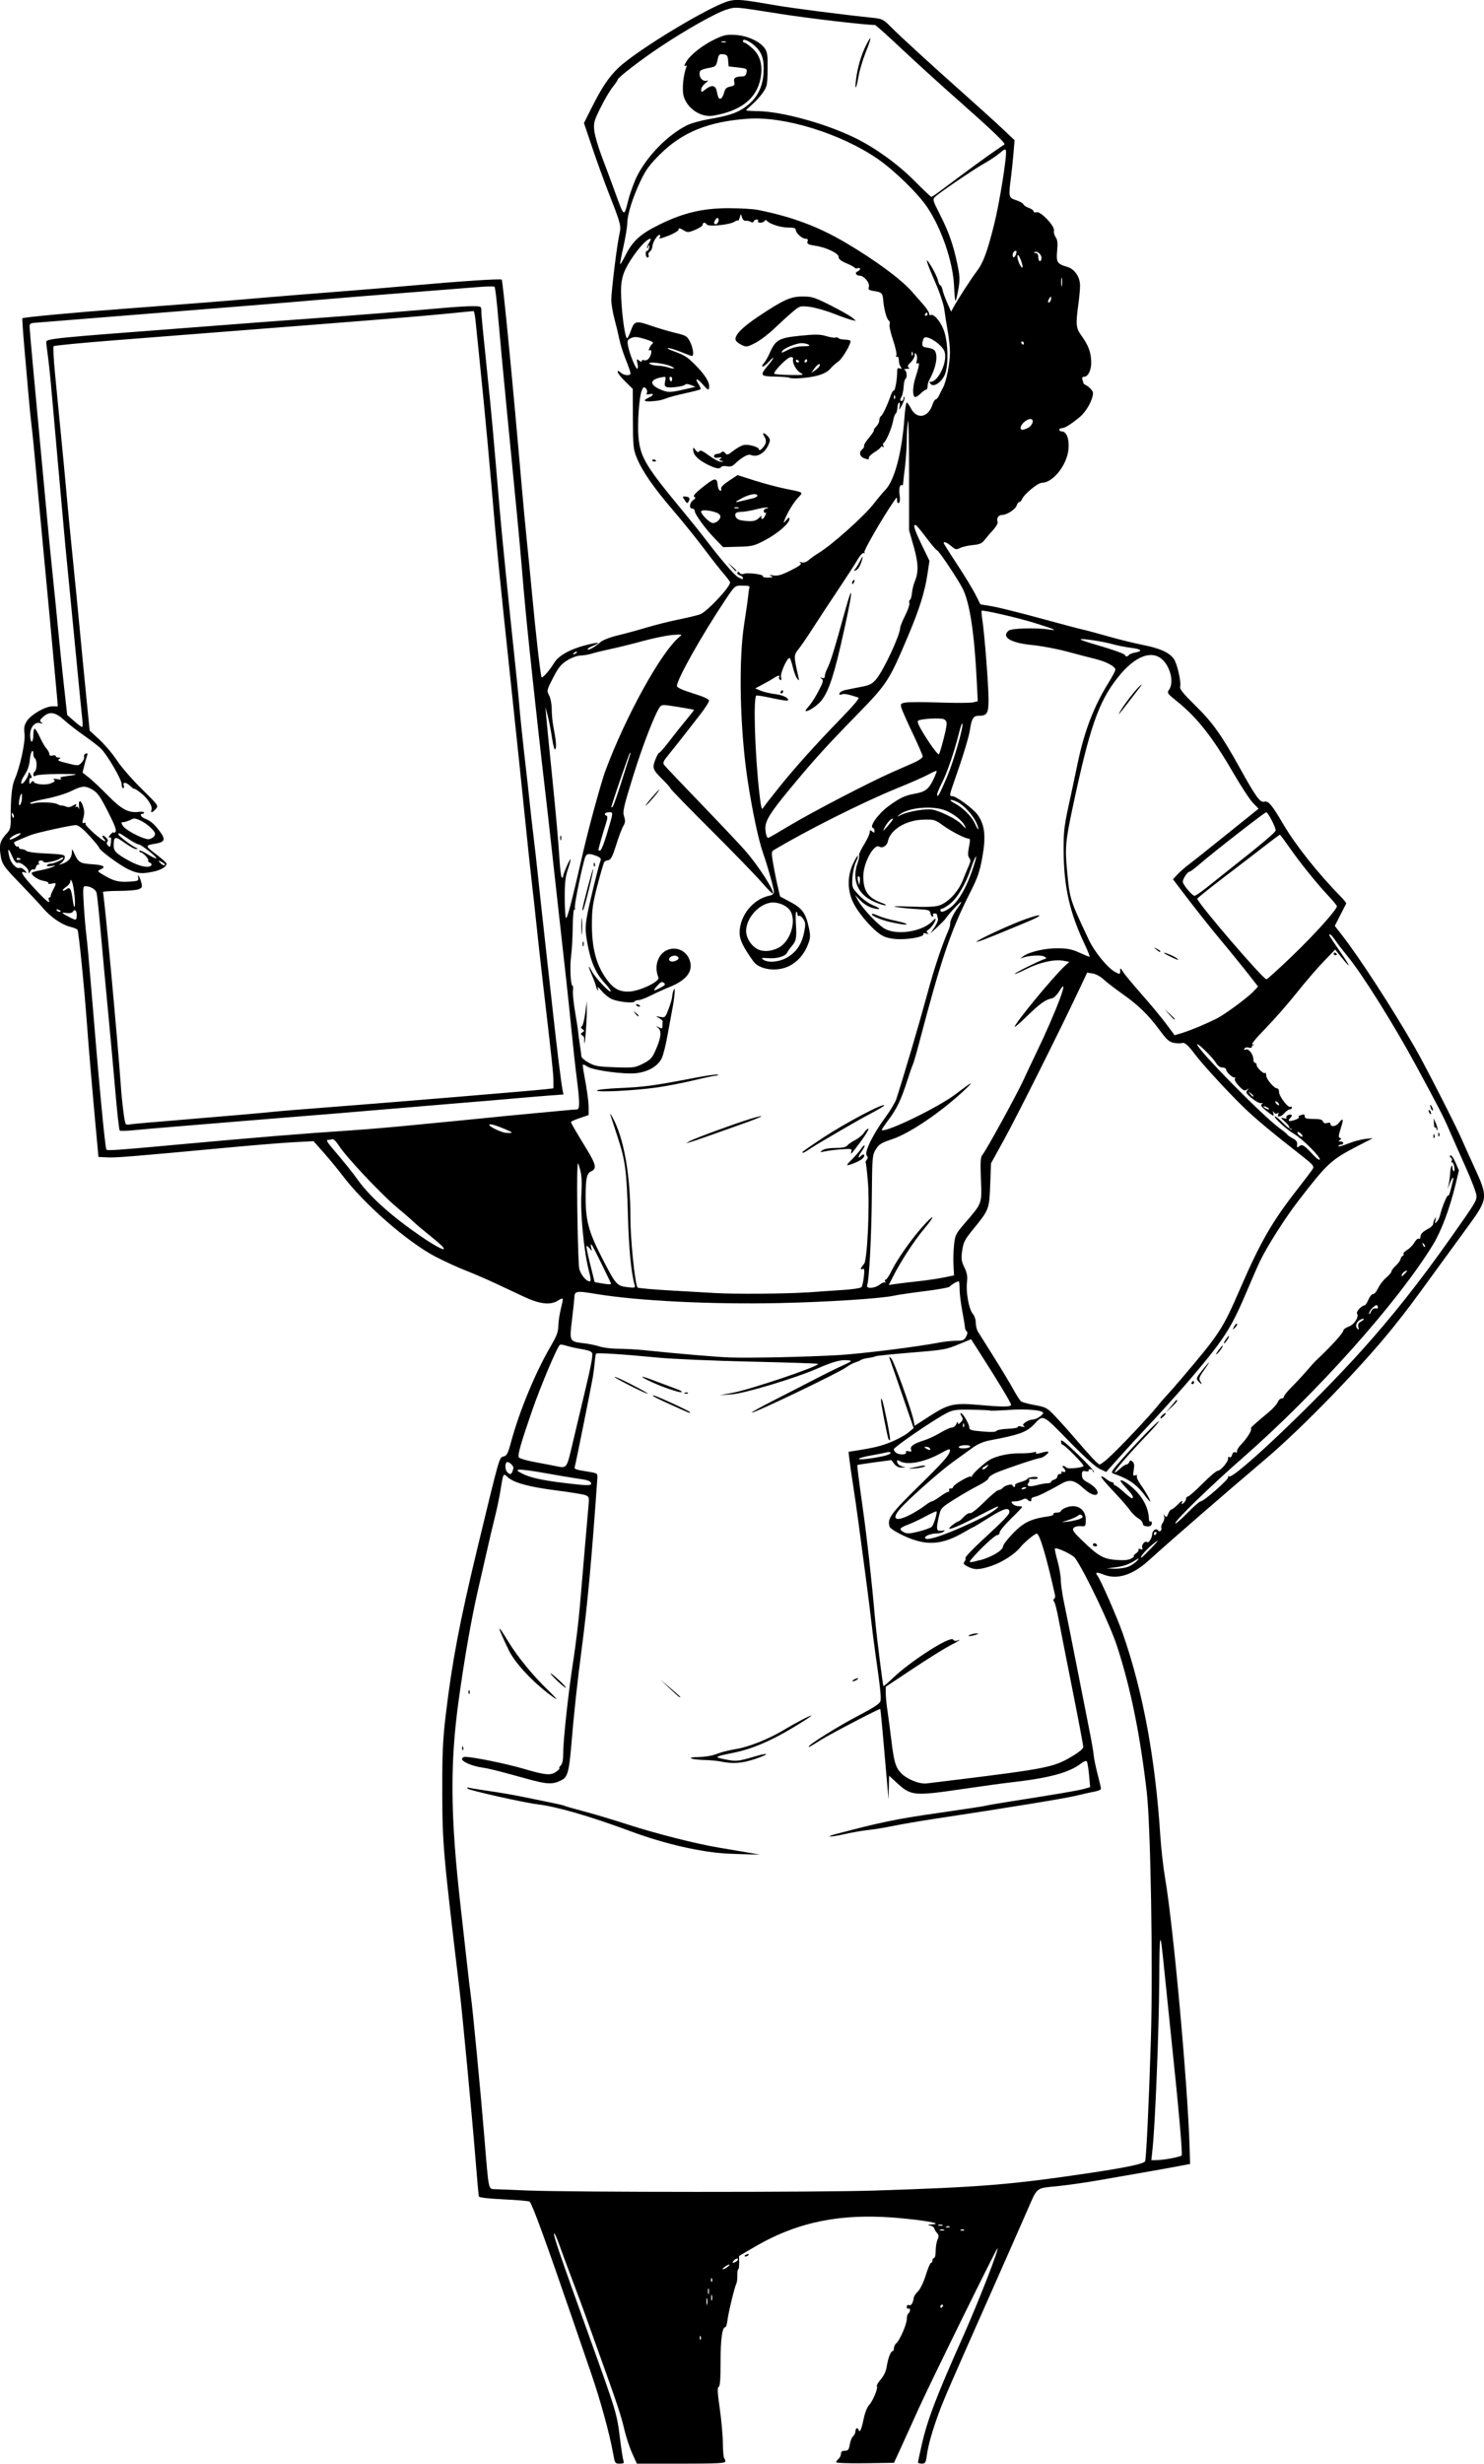 <?xml version="1.0" encoding="UTF-8" standalone="no"?>
<!-- Created with Inkscape (http://www.inkscape.org/) -->

<svg
   width="48.147mm"
   height="79.877mm"
   viewBox="0 0 48.147 79.877"
   version="1.1"
   id="svg1339"
   xml:space="preserve"
   inkscape:version="1.2 (dc2aedaf03, 2022-05-15)"
   sodipodi:docname="African nurse holding blank sign.svg"
   xmlns:inkscape="http://www.inkscape.org/namespaces/inkscape"
   xmlns:sodipodi="http://sodipodi.sourceforge.net/DTD/sodipodi-0.dtd"
   xmlns="http://www.w3.org/2000/svg"
   xmlns:svg="http://www.w3.org/2000/svg"
   xmlns:rdf="http://www.w3.org/1999/02/22-rdf-syntax-ns#"
   xmlns:cc="http://creativecommons.org/ns#"
   xmlns:dc="http://purl.org/dc/elements/1.1/"><title
     id="title1359">African nurse holding blank sign</title><sodipodi:namedview
     id="namedview1341"
     pagecolor="#ffffff"
     bordercolor="#666666"
     borderopacity="1.0"
     inkscape:showpageshadow="2"
     inkscape:pageopacity="0.0"
     inkscape:pagecheckerboard="0"
     inkscape:deskcolor="#d1d1d1"
     inkscape:document-units="mm"
     showgrid="false"
     inkscape:zoom="0.69041105"
     inkscape:cx="218.71029"
     inkscape:cy="542.43048"
     inkscape:window-width="1920"
     inkscape:window-height="991"
     inkscape:window-x="-9"
     inkscape:window-y="-9"
     inkscape:window-maximized="1"
     inkscape:current-layer="layer1" /><defs
     id="defs1336" /><g
     inkscape:label="Lager 1"
     inkscape:groupmode="layer"
     id="layer1"
     transform="translate(-47.288,-5.166)"><path
       style="fill:#000000;stroke-width:0.052"
       d="m 67.176,84.692 c -0.095,-0.56 -0.404,-1.693 -0.686,-2.512 -0.143,-0.416 -0.421,-1.225 -0.617,-1.798 -0.874,-2.546 -1.31,-3.741 -1.402,-3.837 -0.018,-0.019 -0.393,-0.052 -0.832,-0.073 -0.51,-0.024 -0.805,-0.058 -0.815,-0.095 -0.009,-0.032 -0.056,-0.55 -0.104,-1.151 -0.12,-1.488 -0.428,-4.75 -0.523,-5.547 -0.534,-4.474 -0.556,-4.731 -0.56,-6.433 -0.002,-1.241 0.018,-1.683 0.112,-2.474 0.205,-1.724 0.452,-3.026 1.029,-5.417 0.726,-3.005 0.706,-2.935 0.847,-2.968 0.107,-0.025 0.143,-0.094 0.244,-0.471 0.27,-1.002 0.796,-2.269 1.299,-3.127 0.178,-0.304 0.233,-0.45 0.234,-0.626 9.89e-4,-0.126 0.036,-0.37 0.077,-0.542 0.1,-0.413 0.104,-0.403 -0.107,-0.278 -0.243,0.143 -0.577,0.102 -1.084,-0.135 -0.205,-0.096 -0.606,-0.284 -0.891,-0.418 -0.285,-0.134 -0.731,-0.327 -0.99,-0.428 -0.259,-0.101 -0.702,-0.304 -0.984,-0.45 -0.902,-0.467 -2.321,-1.705 -3.026,-2.639 -0.141,-0.186 -0.409,-0.512 -0.596,-0.724 l -0.341,-0.385 -0.627,0.033 c -0.345,0.018 -1.26,0.092 -2.033,0.164 -3.294,0.306 -3.751,0.343 -4.027,0.329 l -0.291,-0.015 -0.143,-1.563 c -0.079,-0.859 -0.181,-2.078 -0.227,-2.708 -0.093,-1.271 -0.269,-3.029 -0.31,-3.095 -0.015,-0.024 -0.127,-0.068 -0.249,-0.099 -0.268,-0.067 -0.637,-0.324 -0.875,-0.608 -0.096,-0.115 -0.413,-0.454 -0.704,-0.755 -0.6,-0.62 -0.629,-0.664 -0.677,-1.025 -0.038,-0.284 0.008,-0.419 0.217,-0.644 0.104,-0.112 0.123,-0.186 0.122,-0.469 -0.004,-0.663 0.036,-1.068 0.127,-1.273 0.174,-0.391 0.353,-1.222 0.32,-1.48 -0.024,-0.186 -0.009,-0.276 0.072,-0.406 0.131,-0.212 0.598,-0.483 0.832,-0.484 l 0.177,-3.95e-4 -0.032,-0.378 c -0.036,-0.416 -0.406,-4.389 -0.528,-5.664 -0.042,-0.444 -0.114,-1.217 -0.158,-1.719 -0.045,-0.501 -0.103,-1.087 -0.13,-1.302 -0.027,-0.215 -0.072,-0.66 -0.1,-0.99 -0.028,-0.329 -0.089,-1.029 -0.136,-1.554 -0.046,-0.525 -0.076,-0.963 -0.066,-0.973 0.034,-0.034 1.585,-0.179 3.324,-0.311 2.523,-0.191 2.966,-0.226 4.297,-0.34 0.659,-0.057 1.819,-0.151 2.578,-0.209 0.759,-0.058 1.884,-0.151 2.5,-0.207 1.504,-0.135 2.817,-0.221 2.852,-0.187 0.038,0.038 0.37,3.456 0.64,6.593 0.056,0.645 0.136,1.5 0.178,1.901 0.042,0.401 0.114,1.128 0.159,1.615 0.127,1.367 0.285,2.751 0.317,2.783 0.034,0.034 0.263,-0.227 0.411,-0.471 0.139,-0.228 0.513,-0.439 1.002,-0.564 0.444,-0.114 0.546,-0.105 0.246,0.02 -0.108,0.045 -0.183,0.095 -0.167,0.111 0.037,0.037 0.233,-0.073 0.41,-0.229 0.083,-0.073 0.307,-0.161 0.573,-0.225 0.24,-0.058 0.66,-0.172 0.932,-0.254 0.272,-0.082 0.741,-0.2 1.042,-0.261 0.301,-0.061 0.614,-0.137 0.696,-0.168 0.226,-0.087 0.971,-0.88 0.971,-1.034 0,-0.023 -0.095,-0.151 -0.212,-0.286 -0.116,-0.135 -0.407,-0.505 -0.646,-0.824 -0.239,-0.318 -0.686,-0.872 -0.993,-1.23 -0.635,-0.739 -1.006,-1.276 -1.18,-1.708 -0.11,-0.272 -0.12,-0.379 -0.123,-1.261 l -0.003,-0.964 -0.245,-0.241 c -0.135,-0.132 -0.245,-0.271 -0.245,-0.308 0,-0.048 0.028,-0.042 0.095,0.019 0.112,0.101 0.322,0.115 0.321,0.021 -1.05e-4,-0.036 -0.069,-0.234 -0.153,-0.441 -0.084,-0.207 -0.177,-0.5 -0.207,-0.651 -0.03,-0.151 -0.101,-0.45 -0.159,-0.663 -0.058,-0.213 -0.105,-0.494 -0.104,-0.625 6.59e-4,-0.29 0.182,-1.764 0.259,-2.107 0.066,-0.295 0.057,-0.332 -0.325,-1.308 -0.157,-0.401 -0.406,-1.086 -0.553,-1.523 l -0.268,-0.793 0.242,-0.483 c 0.338,-0.673 0.556,-1 0.87,-1.302 0.604,-0.582 3.055,-2.057 3.618,-2.178 0.26,-0.056 0.42,-0.04 1.522,0.151 0.521,0.09 2.223,0.308 3.142,0.402 0.275,0.028 0.326,0.054 0.547,0.277 0.319,0.322 1.271,1.193 2.405,2.202 0.501,0.446 1.072,0.963 1.268,1.149 l 0.357,0.338 -0.034,0.411 c -0.019,0.226 -0.056,0.583 -0.083,0.793 -0.083,0.644 -0.079,0.66 0.165,0.74 0.118,0.039 0.225,0.1 0.239,0.135 0.014,0.035 0.093,0.088 0.177,0.117 0.084,0.029 0.152,0.079 0.152,0.111 0,0.033 0.042,0.045 0.096,0.028 0.131,-0.042 0.603,0.456 0.566,0.596 -0.014,0.054 0.01,0.148 0.054,0.211 0.06,0.086 0.072,0.193 0.049,0.442 -0.035,0.371 0.001,0.429 0.322,0.521 0.247,0.071 0.424,0.332 0.421,0.618 -0.001,0.118 -0.025,0.378 -0.052,0.578 -0.093,0.68 -0.083,0.785 0.1,1.04 0.22,0.307 0.302,0.521 0.314,0.827 0.011,0.273 -0.096,0.503 -0.234,0.503 -0.059,0 -0.071,0.031 -0.044,0.117 0.02,0.064 0.039,0.118 0.043,0.12 0.144,0.06 0.293,0.207 0.293,0.288 0,0.215 -0.215,0.604 -0.432,0.782 -0.294,0.241 -0.485,0.359 -0.582,0.359 -0.044,0 -0.08,0.023 -0.08,0.052 0,0.029 0.035,0.052 0.077,0.052 0.158,0 0.252,0.243 0.222,0.575 -0.047,0.516 -0.503,1.091 -0.866,1.092 -0.131,2.16e-4 -0.577,0.369 -0.642,0.532 -0.021,0.051 -0.06,0.093 -0.088,0.093 -0.028,0 -0.066,0.048 -0.084,0.108 -0.041,0.128 -0.318,0.308 -0.475,0.309 -0.119,1.97e-4 -0.189,0.111 -0.144,0.227 0.015,0.039 -0.05,0.155 -0.145,0.259 -0.095,0.103 -0.22,0.25 -0.279,0.326 -0.085,0.111 -0.163,0.144 -0.386,0.165 -0.154,0.015 -0.338,0.057 -0.41,0.095 -0.117,0.061 -0.147,0.054 -0.282,-0.06 -0.143,-0.12 -0.248,-0.162 -0.248,-0.099 0,0.016 0.196,0.326 0.436,0.69 0.24,0.364 0.508,0.805 0.596,0.979 l 0.16,0.317 0.367,0.061 c 0.202,0.033 0.912,0.21 1.579,0.392 0.666,0.182 1.294,0.349 1.394,0.369 0.1,0.021 0.458,0.117 0.794,0.213 0.337,0.097 0.849,0.223 1.139,0.281 0.559,0.112 0.846,0.241 0.999,0.448 0.108,0.147 0.248,0.753 0.208,0.905 -0.02,0.078 0.097,0.224 0.494,0.613 0.555,0.543 0.849,0.955 1.44,2.02 0.527,0.949 0.657,1.129 0.794,1.095 0.135,-0.033 0.247,0.099 0.616,0.728 0.405,0.689 1.128,1.598 1.882,2.367 0.097,0.098 0.169,0.192 0.161,0.208 -0.008,0.016 -0.095,0.186 -0.193,0.377 l -0.177,0.348 0.231,0.296 c 0.57,0.732 1.603,2.323 2.364,3.642 0.324,0.562 1.331,2.531 1.532,2.997 0.068,0.158 0.249,0.559 0.402,0.892 0.452,0.983 0.448,1.019 -0.231,1.947 -0.231,0.315 -0.726,0.995 -1.101,1.51 -0.739,1.015 -0.809,1.11 -1.274,1.694 -1.01,1.269 -2.966,3.288 -4.189,4.323 -1.32,1.118 -3.017,2.59 -3.771,3.272 -0.532,0.482 -1.038,0.636 -1.48,0.451 -0.202,-0.084 -0.273,-0.069 -0.186,0.038 0.103,0.127 0.641,1.356 0.825,1.881 0.652,1.87 1.057,4.053 1.218,6.571 0.026,0.401 0.095,1.01 0.154,1.354 0.268,1.559 0.735,6.696 0.796,8.75 l 0.015,0.521 -0.443,0.084 c -0.243,0.046 -0.747,0.136 -1.12,0.2 -0.372,0.063 -1.005,0.174 -1.406,0.245 -0.401,0.071 -1.004,0.157 -1.34,0.191 -0.704,0.071 -0.636,0.017 -0.964,0.765 -0.356,0.813 -0.816,1.855 -1.16,2.63 -1.317,2.966 -1.567,3.542 -1.716,3.949 -0.218,0.595 -0.346,1.047 -0.392,1.382 -0.033,0.239 -0.051,0.269 -0.162,0.269 -0.069,0 -0.125,-0.018 -0.125,-0.039 1.97e-4,-0.021 0.056,-0.285 0.125,-0.586 0.18,-0.795 0.48,-1.577 1.346,-3.516 0.484,-1.085 1.169,-2.839 1.108,-2.839 -0.034,0 -2.213,4.429 -2.563,5.209 -0.187,0.415 -0.442,0.978 -0.567,1.25 l -0.228,0.495 -0.938,0.014 c -0.522,0.007 -0.938,-0.007 -0.938,-0.033 0,-0.025 0.035,-0.075 0.078,-0.111 0.043,-0.036 0.078,-0.109 0.078,-0.163 0,-0.069 0.037,-0.098 0.126,-0.098 0.106,0 0.131,-0.033 0.16,-0.205 0.019,-0.113 0.068,-0.233 0.109,-0.267 0.041,-0.034 0.074,-0.105 0.074,-0.159 0,-0.054 0.023,-0.098 0.052,-0.098 0.029,0 0.052,0.025 0.052,0.055 0,0.03 0.021,0.042 0.046,0.027 0.025,-0.016 0.077,-0.183 0.114,-0.371 0.039,-0.197 0.114,-0.392 0.176,-0.459 0.127,-0.137 0.298,-0.547 0.257,-0.614 -0.016,-0.026 0.041,-0.126 0.126,-0.223 0.096,-0.11 0.168,-0.262 0.19,-0.402 0.043,-0.278 0.13,-0.512 0.191,-0.512 0.025,0 0.046,-0.044 0.046,-0.098 0,-0.054 0.035,-0.126 0.077,-0.161 0.114,-0.095 0.34,-0.617 0.34,-0.786 0,-0.081 0.023,-0.161 0.052,-0.179 0.029,-0.018 0.052,-0.067 0.052,-0.11 0,-0.043 -0.023,-0.064 -0.052,-0.046 -0.029,0.018 -0.052,-0.007 -0.052,-0.055 0,-0.054 0.028,-0.076 0.075,-0.058 0.07,0.027 0.126,-0.066 0.154,-0.255 0.005,-0.038 0.067,-0.126 0.138,-0.196 0.072,-0.072 0.181,-0.301 0.25,-0.524 0.067,-0.218 0.143,-0.396 0.169,-0.396 0.026,0 0.047,-0.035 0.047,-0.078 0,-0.043 0.023,-0.078 0.052,-0.078 0.029,0 0.052,-0.104 0.052,-0.232 0,-0.128 0.027,-0.292 0.06,-0.364 0.049,-0.108 0.045,-0.149 -0.022,-0.224 -0.045,-0.05 -0.083,-0.115 -0.083,-0.143 -3.29e-4,-0.029 -0.055,-0.067 -0.121,-0.086 -0.108,-0.03 -0.104,-0.035 0.036,-0.041 0.36,-0.016 -0.041,-0.104 -0.86,-0.188 -1.968,-0.204 -3.429,0.069 -4.869,0.908 l -0.521,0.304 0.004,0.216 c 0.002,0.119 -0.011,0.216 -0.03,0.216 -0.019,0 -0.032,0.088 -0.029,0.195 0.003,0.107 -0.012,0.23 -0.034,0.273 -0.059,0.117 -0.256,0.932 -0.286,1.185 -0.015,0.122 -0.045,0.221 -0.068,0.221 -0.103,0 -0.156,0.385 -0.156,1.123 0,0.568 -0.018,0.801 -0.062,0.816 -0.047,0.016 -0.038,0.187 0.035,0.694 0.053,0.371 0.099,0.877 0.101,1.125 0.002,0.248 0.022,0.469 0.043,0.49 0.021,0.021 0.039,0.07 0.039,0.109 0,0.056 -0.274,0.069 -1.436,0.069 h -1.436 l -0.153,-0.338 c -0.084,-0.186 -0.199,-0.535 -0.255,-0.775 -0.106,-0.454 -0.225,-0.814 -0.807,-2.429 -0.191,-0.53 -0.401,-1.117 -0.467,-1.303 -0.066,-0.187 -0.249,-0.679 -0.406,-1.094 -0.157,-0.415 -0.352,-0.941 -0.433,-1.169 -0.081,-0.228 -0.156,-0.388 -0.167,-0.355 -0.022,0.066 0.21,0.745 1.081,3.166 0.971,2.697 0.957,2.652 1.067,3.538 0.04,0.319 0.087,0.62 0.106,0.669 0.028,0.073 0.005,0.09 -0.122,0.09 -0.153,0 -0.158,-0.009 -0.216,-0.352 z m 2.845,-3.773 c -0.017,-0.042 -0.029,-0.029 -0.031,0.031 -0.002,0.055 0.01,0.086 0.027,0.068 0.017,-0.017 0.019,-0.062 0.004,-0.1 z m 7.855,-0.98 c 0.018,-0.029 0.007,-0.052 -0.023,-0.052 -0.03,0 -0.055,0.023 -0.055,0.052 0,0.029 0.01,0.052 0.023,0.052 0.013,0 0.037,-0.023 0.055,-0.052 z M 70.23,79.691 c -0.013,-0.05 -0.024,-0.009 -0.024,0.091 0,0.1 0.011,0.141 0.024,0.091 0.013,-0.05 0.013,-0.132 0,-0.182 z m 0.156,-0.103 c -0.013,-0.051 -0.025,-0.022 -0.026,0.064 -9.89e-4,0.086 0.01,0.127 0.024,0.092 0.014,-0.035 0.015,-0.106 0.002,-0.156 z m -0.104,-0.208 c -0.013,-0.051 -0.025,-0.022 -0.026,0.064 -9.89e-4,0.086 0.01,0.127 0.024,0.092 0.014,-0.035 0.015,-0.106 0.002,-0.156 z m 0.104,-0.336 c -0.017,-0.042 -0.029,-0.029 -0.031,0.031 -0.002,0.055 0.01,0.086 0.027,0.068 0.017,-0.017 0.019,-0.062 0.004,-0.1 z m 0.508,-0.383 c 0.056,-0.042 0.079,-0.076 0.052,-0.075 -0.027,6.59e-4 -0.095,0.036 -0.15,0.078 -0.056,0.042 -0.079,0.076 -0.052,0.075 0.027,-9.89e-4 0.095,-0.036 0.15,-0.078 z M 71.182,78.482 c 0.042,-0.027 0.061,-0.064 0.042,-0.084 -0.019,-0.019 -0.073,0.003 -0.119,0.049 -0.092,0.092 -0.045,0.112 0.078,0.034 z m 6.734,-1.026 c -0.036,-0.014 -0.094,-0.014 -0.13,0 -0.036,0.014 -0.006,0.026 0.065,0.026 0.072,0 0.101,-0.012 0.065,-0.026 z m 0.65,0.003 c -0.017,-0.017 -0.062,-0.019 -0.1,-0.004 -0.042,0.017 -0.029,0.029 0.031,0.031 0.055,0.002 0.086,-0.01 0.068,-0.027 z M 78.097,77.355 c -0.017,-0.017 -0.062,-0.019 -0.1,-0.004 -0.042,0.017 -0.029,0.029 0.031,0.031 0.055,0.002 0.086,-0.01 0.068,-0.027 z m -0.233,-0.055 c -0.036,-0.014 -0.094,-0.014 -0.13,0 -0.036,0.014 -0.006,0.026 0.065,0.026 0.072,0 0.101,-0.012 0.065,-0.026 z m -2.253,-1.112 c 3.516,-0.112 4.484,-0.191 7.069,-0.577 1.181,-0.177 1.732,-0.295 1.761,-0.378 0.038,-0.112 0.126,-1.982 0.186,-3.94 0.071,-2.342 -0.006,-6.943 -0.135,-8.042 -0.221,-1.884 -0.523,-3.366 -0.964,-4.719 -0.227,-0.696 -1.038,-2.397 -1.361,-2.854 -0.078,-0.11 -0.603,-0.356 -0.653,-0.306 -0.012,0.012 0.026,0.194 0.085,0.405 0.058,0.211 0.106,0.489 0.106,0.618 0,0.129 0.047,0.458 0.105,0.73 0.058,0.272 0.243,1.198 0.412,2.058 0.169,0.859 0.358,1.82 0.421,2.135 0.063,0.315 0.121,0.655 0.129,0.755 0.008,0.1 0.064,0.374 0.125,0.608 0.061,0.234 0.111,0.45 0.111,0.479 0,0.03 -0.088,0.069 -0.195,0.088 -0.107,0.019 -0.376,0.079 -0.598,0.133 -0.364,0.09 -2.117,0.377 -4.572,0.748 -0.501,0.076 -1.122,0.182 -1.38,0.236 -0.258,0.054 -0.621,0.113 -0.807,0.132 -0.186,0.019 -0.535,0.08 -0.776,0.135 -0.437,0.1 -0.663,0.1 -0.284,-6.59e-4 1.438,-0.382 2,-0.498 3.318,-0.685 0.806,-0.115 1.497,-0.22 1.535,-0.233 0.038,-0.013 0.366,-0.071 0.729,-0.128 1.595,-0.25 2.289,-0.367 2.477,-0.421 l 0.202,-0.058 -0.036,-0.399 c -0.02,-0.22 -0.054,-0.418 -0.076,-0.44 -0.022,-0.022 -0.101,0.007 -0.174,0.065 -0.39,0.306 -1.042,0.482 -2.331,0.626 -0.215,0.024 -0.886,0.116 -1.491,0.205 -1.634,0.239 -1.699,0.233 -2.187,-0.216 l -0.228,-0.211 -0.009,0.384 -0.009,0.384 -0.035,-0.391 c -0.019,-0.215 -0.077,-0.871 -0.127,-1.458 -0.051,-0.587 -0.098,-1.075 -0.106,-1.083 -0.021,-0.022 -1.614,0.808 -1.928,1.004 -0.382,0.239 -0.391,0.244 -0.391,0.214 0,-0.065 0.964,-0.665 1.603,-0.998 0.496,-0.258 0.7,-0.392 0.721,-0.473 0.029,-0.111 -0.007,-0.452 -0.162,-1.528 -0.043,-0.301 -0.103,-0.77 -0.133,-1.042 -0.03,-0.272 -0.112,-0.928 -0.183,-1.458 -0.07,-0.53 -0.173,-1.303 -0.229,-1.719 -0.055,-0.415 -0.138,-0.99 -0.183,-1.276 -0.045,-0.286 -0.097,-0.642 -0.114,-0.791 l -0.031,-0.27 0.202,-0.032 c 0.632,-0.099 0.863,-0.156 1.194,-0.293 0.202,-0.084 0.446,-0.218 0.542,-0.298 l 0.175,-0.146 -0.366,-1.064 c -0.201,-0.585 -0.384,-1.111 -0.406,-1.169 -0.037,-0.096 -0.034,-0.098 0.047,-0.022 0.084,0.079 0.656,1.667 0.724,2.013 l 0.033,0.168 0.476,-0.308 c 0.616,-0.398 0.797,-0.44 1.588,-0.371 0.817,0.072 1.064,0.07 1.064,-0.006 0,-0.058 -0.427,-0.766 -1.023,-1.695 l -0.274,-0.428 -0.361,0.149 c -0.469,0.193 -0.484,0.196 -1.674,0.293 -0.558,0.046 -1.035,0.096 -1.06,0.111 -0.025,0.016 -0.132,0.04 -0.236,0.054 -0.104,0.014 -0.213,0.043 -0.242,0.065 -0.029,0.022 -0.111,0.058 -0.182,0.079 -0.072,0.021 -0.201,0.09 -0.286,0.154 -0.248,0.182 -3.034,1.517 -3.077,1.474 -0.012,-0.012 0.324,-0.197 0.747,-0.412 0.422,-0.215 0.991,-0.507 1.263,-0.649 0.272,-0.142 0.671,-0.34 0.885,-0.439 0.382,-0.176 0.387,-0.18 0.208,-0.197 -0.219,-0.021 -0.47,0.049 -0.99,0.276 -0.706,0.308 -2.34,0.799 -2.764,0.83 l -0.388,0.029 0.417,-0.078 c 0.6,-0.113 2.841,-0.871 2.773,-0.939 -0.014,-0.014 -0.995,-0.046 -2.18,-0.073 -1.186,-0.027 -2.531,-0.084 -2.989,-0.128 -1.21,-0.116 -2.01,-0.167 -2.033,-0.129 -0.011,0.018 -0.031,0.148 -0.043,0.289 -0.013,0.141 -0.039,0.35 -0.059,0.464 -0.058,0.337 -0.543,2.75 -0.578,2.875 -0.034,0.124 -0.045,0.119 0.474,0.206 0.258,0.043 0.26,0.045 0.248,0.226 -0.184,2.621 -0.319,4.087 -0.508,5.521 -0.14,1.056 -0.251,2.087 -0.339,3.146 -0.067,0.803 -0.121,1.001 -0.301,1.092 -0.307,0.157 -0.453,0.151 -1.168,-0.046 -0.972,-0.268 -1.182,-0.32 -1.435,-0.358 -0.311,-0.047 -0.637,-0.186 -0.637,-0.272 0,-0.04 0.045,-0.072 0.099,-0.072 0.253,0 1.343,0.222 1.905,0.388 0.712,0.21 0.886,0.224 1.069,0.08 0.072,-0.056 0.111,-0.102 0.087,-0.103 -0.024,-6.59e-4 -0.006,-0.038 0.039,-0.083 0.057,-0.057 0.082,-0.181 0.083,-0.404 9.89e-4,-0.449 0.175,-2.035 0.332,-3.03 0.072,-0.458 0.168,-1.255 0.212,-1.771 0.044,-0.516 0.117,-1.371 0.162,-1.901 0.045,-0.53 0.095,-1.109 0.112,-1.288 0.029,-0.31 0.024,-0.326 -0.101,-0.374 -0.072,-0.027 -0.503,-0.097 -0.958,-0.155 -0.873,-0.111 -1.37,-0.248 -1.565,-0.432 -0.14,-0.131 -0.14,-0.13 -0.228,0.425 -0.034,0.215 -0.114,0.602 -0.179,0.859 -0.065,0.258 -0.181,0.75 -0.258,1.094 -0.078,0.344 -0.209,0.918 -0.292,1.276 -0.212,0.915 -0.442,2.224 -0.63,3.594 -0.284,2.061 -0.268,3.746 0.063,6.667 0.057,0.501 0.15,1.333 0.207,1.849 0.057,0.516 0.116,1.008 0.13,1.094 0.046,0.277 0.329,3.242 0.44,4.61 0.136,1.675 0.123,1.613 0.331,1.621 0.091,0.004 0.575,0.023 1.077,0.043 1.45,0.058 9.396,0.06 11.198,0.003 z m -4.714,-10.925 c -0.864,-0.045 -2.042,-0.315 -3.125,-0.716 -1.348,-0.499 -2.406,-0.806 -3.047,-0.884 -0.451,-0.055 -2.208,-0.45 -2.266,-0.508 -0.035,-0.036 -0.008,-0.043 0.083,-0.021 0.074,0.017 0.379,0.066 0.677,0.109 0.298,0.042 0.776,0.126 1.063,0.185 0.286,0.06 0.693,0.143 0.904,0.185 0.211,0.042 0.4,0.087 0.422,0.101 0.022,0.013 0.306,0.095 0.633,0.181 0.326,0.086 0.957,0.275 1.401,0.419 0.915,0.297 2.236,0.633 2.969,0.754 0.272,0.045 0.682,0.115 0.911,0.154 l 0.417,0.072 -0.391,-0.009 c -0.215,-0.005 -0.508,-0.015 -0.651,-0.022 z m -0.208,-2.984 c -0.115,-0.024 -0.349,-0.047 -0.521,-0.051 -0.479,-0.013 -0.654,-0.09 -0.218,-0.097 0.214,-0.003 0.452,-0.044 0.599,-0.103 0.134,-0.054 0.41,-0.123 0.613,-0.155 0.399,-0.062 1.065,-0.325 1.529,-0.604 0.41,-0.247 0.902,-0.503 0.923,-0.481 0.01,0.01 -0.257,0.184 -0.594,0.387 -0.734,0.442 -1.342,0.698 -1.941,0.819 -0.624,0.125 -0.64,0.139 -0.26,0.214 0.362,0.071 0.408,0.066 0.953,-0.094 0.495,-0.146 0.495,-0.08 3.29e-4,0.084 -0.412,0.137 -0.705,0.159 -1.084,0.081 z m -8.408,-0.444 c 0.003,-0.061 0.015,-0.073 0.031,-0.031 0.015,0.038 0.013,0.083 -0.004,0.1 -0.017,0.017 -0.03,-0.013 -0.027,-0.068 z m 2.748,-1.801 c -0.547,-0.427 -1.051,-0.986 -1.236,-1.371 -0.396,-0.825 -0.401,-0.915 -0.013,-0.273 0.287,0.475 0.801,1.104 1.278,1.563 0.171,0.165 0.297,0.299 0.28,0.299 -0.017,0 -0.156,-0.098 -0.309,-0.217 z m 3.988,-0.126 -0.308,-0.291 0.326,0.276 c 0.179,0.152 0.326,0.283 0.326,0.291 0,0.039 -0.059,-0.008 -0.343,-0.276 z m -6.528,0.104 c 0.003,-0.061 0.015,-0.073 0.031,-0.031 0.015,0.038 0.013,0.083 -0.004,0.1 -0.017,0.017 -0.03,-0.013 -0.027,-0.068 z m 2.871,-0.359 c -0.134,-0.128 -0.228,-0.234 -0.209,-0.234 0.02,-6.59e-4 0.149,0.104 0.286,0.232 0.138,0.128 0.232,0.234 0.209,0.234 -0.023,6.59e-4 -0.152,-0.103 -0.286,-0.232 z m 9.626,-0.027 c 0.043,-0.028 0.102,-0.05 0.13,-0.05 0.029,0 0.017,0.023 -0.026,0.05 -0.043,0.028 -0.102,0.05 -0.13,0.05 -0.029,0 -0.017,-0.023 0.026,-0.05 z m 1.123,-7.818 c -0.042,-0.12 -0.237,-1.124 -0.237,-1.222 0,-0.198 0.057,-0.013 0.184,0.6 0.073,0.352 0.121,0.653 0.106,0.668 -0.015,0.015 -0.038,-0.006 -0.053,-0.046 z m -7.027,-1.087 c -0.519,-0.234 -0.67,-0.314 -0.596,-0.314 0.076,0 1.187,0.51 1.187,0.545 0,0.038 0.04,0.053 -0.591,-0.231 z m -1.349,-0.629 c -0.279,-0.142 -0.508,-0.269 -0.508,-0.283 0,-0.029 0.356,0.137 0.804,0.376 0.5,0.266 0.265,0.192 -0.296,-0.093 z m 1.774,0.228 c 0.038,-0.015 0.083,-0.013 0.1,0.004 0.017,0.017 -0.013,0.03 -0.068,0.027 -0.061,-0.003 -0.073,-0.015 -0.031,-0.031 z m -0.563,-0.14 c -0.341,-0.116 -0.846,-0.35 -0.817,-0.379 0.009,-0.009 0.202,0.056 0.429,0.143 0.228,0.087 0.513,0.194 0.635,0.238 0.219,0.079 0.282,0.126 0.156,0.118 -0.036,-0.002 -0.217,-0.056 -0.404,-0.119 z m 16.332,24.964 c 0.17,-0.031 0.326,-0.073 0.348,-0.093 0.038,-0.037 -0.092,-1.507 -0.351,-3.965 -0.074,-0.702 -0.169,-1.628 -0.212,-2.057 -0.136,-1.369 -0.153,-1.328 -0.163,0.397 -0.009,1.579 -0.132,4.633 -0.218,5.423 l -0.038,0.352 h 0.162 c 0.089,0 0.301,-0.025 0.471,-0.056 z m -6.853,-12.288 c 2.768,-0.342 3.051,-0.399 3.594,-0.716 0.279,-0.163 0.416,-0.275 0.416,-0.338 0,-0.052 -0.162,-0.909 -0.36,-1.903 -0.198,-0.995 -0.399,-2.019 -0.448,-2.277 -0.048,-0.258 -0.11,-0.496 -0.137,-0.529 -0.032,-0.038 -0.032,-0.072 4.9e-5,-0.091 0.027,-0.017 0.041,-0.072 0.029,-0.122 -0.283,-1.266 -0.5,-1.992 -0.594,-1.992 -0.061,0 -0.412,0.291 -0.525,0.435 -0.175,0.223 -0.583,0.488 -0.935,0.608 -0.397,0.135 -0.557,0.14 -0.78,0.025 -0.132,-0.068 -0.152,-0.099 -0.104,-0.158 0.033,-0.04 0.047,-0.094 0.031,-0.119 -0.016,-0.026 0.222,-0.278 0.529,-0.562 0.727,-0.671 0.897,-0.847 0.897,-0.931 0,-0.167 -0.184,-0.116 -0.656,0.181 -0.272,0.172 -0.504,0.312 -0.516,0.312 -0.012,0 -0.134,0.067 -0.273,0.148 -0.744,0.439 -1.252,0.471 -1.993,0.125 -0.234,-0.109 -0.43,-0.235 -0.447,-0.287 -0.083,-0.263 0.028,-0.418 0.941,-1.314 0.841,-0.825 1.016,-1.027 1.016,-1.169 0,-0.054 -0.05,-0.036 -0.313,0.108 -0.505,0.278 -1.054,0.386 -1.3,0.255 -0.101,-0.054 -0.114,-0.05 -0.098,0.031 0.01,0.051 0.076,0.109 0.148,0.129 l 0.13,0.036 -0.139,0.005 c -0.089,0.003 -0.173,-0.039 -0.234,-0.118 l -0.095,-0.124 -0.543,0.072 c -0.298,0.039 -0.551,0.08 -0.561,0.09 -0.01,0.01 0.063,0.59 0.162,1.289 0.153,1.078 0.302,2.42 0.421,3.771 0.042,0.475 0.243,2.081 0.264,2.103 0.01,0.011 0.149,-0.105 0.308,-0.259 0.573,-0.552 1.87,-1.38 1.953,-1.247 0.025,0.041 0.08,0.054 0.137,0.032 0.162,-0.062 0.058,0.007 -0.267,0.177 -0.172,0.09 -0.705,0.424 -1.184,0.742 l -0.872,0.579 9.89e-4,0.212 c 6.59e-4,0.117 0.024,0.364 0.053,0.551 0.028,0.186 0.086,0.623 0.128,0.97 0.084,0.696 0.135,0.871 0.304,1.055 0.187,0.204 0.603,0.375 0.843,0.346 0.115,-0.014 0.595,-0.073 1.068,-0.131 z m 0.339,-4.688 c 0.057,-0.025 0.151,-0.044 0.208,-0.043 0.084,0.001 0.079,0.01 -0.026,0.043 -0.178,0.057 -0.315,0.057 -0.182,0 z m -1.953,-5.398 c 0.072,-0.015 0.221,-0.047 0.332,-0.071 0.127,-0.028 0.183,-0.026 0.152,0.005 -0.027,0.027 -0.176,0.059 -0.332,0.071 -0.155,0.012 -0.224,0.01 -0.152,-0.005 z m 7.091,3.188 c 0.097,-0.041 0.223,-0.126 0.28,-0.19 0.092,-0.103 0.078,-0.101 -0.123,0.025 -0.142,0.089 -0.346,0.157 -0.547,0.183 l -0.321,0.042 0.267,0.007 c 0.147,0.004 0.347,-0.027 0.444,-0.067 z m -4.812,-0.209 c 0.367,-0.098 0.741,-0.321 0.741,-0.443 0,-0.053 0.15,-0.249 0.334,-0.437 0.344,-0.351 0.58,-0.463 1.137,-0.541 0.107,-0.015 0.182,-0.048 0.166,-0.074 -0.016,-0.026 0.031,-0.047 0.104,-0.047 0.073,0 0.133,-0.02 0.133,-0.044 0,-0.024 0.06,-0.071 0.133,-0.104 0.362,-0.165 0.684,0.019 0.678,0.387 -0.003,0.207 -0.008,0.213 -0.17,0.2 -0.095,-0.007 -0.193,0.019 -0.228,0.061 -0.05,0.06 0.007,0.139 0.297,0.418 0.514,0.495 0.676,0.586 1.098,0.617 0.253,0.018 0.391,0.004 0.484,-0.049 0.072,-0.041 0.107,-0.076 0.08,-0.077 -0.028,-9.89e-4 0.002,-0.039 0.066,-0.084 0.064,-0.045 0.103,-0.103 0.087,-0.13 -0.016,-0.027 0.01,-0.033 0.06,-0.013 0.068,0.026 0.082,0.014 0.058,-0.049 -0.033,-0.086 0.095,-0.235 0.153,-0.177 0.049,0.049 0.17,-0.133 0.172,-0.26 0.002,-0.119 0.134,-0.204 0.186,-0.12 0.044,0.071 0.141,3.29e-4 0.11,-0.081 -0.014,-0.037 0.008,-0.115 0.049,-0.173 0.041,-0.058 0.06,-0.149 0.043,-0.201 -0.025,-0.077 -0.021,-0.081 0.023,-0.019 0.044,0.063 0.064,0.051 0.108,-0.065 0.03,-0.078 0.077,-0.141 0.105,-0.141 0.028,0 0.125,-0.076 0.216,-0.169 0.111,-0.113 0.154,-0.137 0.132,-0.071 -0.028,0.083 -0.021,0.088 0.046,0.033 0.044,-0.036 0.079,-0.098 0.079,-0.138 0,-0.039 0.027,-0.072 0.059,-0.072 0.033,0 0.246,-0.188 0.474,-0.417 0.228,-0.229 0.449,-0.417 0.491,-0.417 0.1,0 0.361,-0.312 0.34,-0.406 -0.01,-0.043 0.007,-0.058 0.043,-0.037 0.035,0.022 0.071,-0.009 0.088,-0.076 0.019,-0.071 0.057,-0.102 0.105,-0.083 0.045,0.017 0.067,0.003 0.055,-0.034 -0.012,-0.035 0.051,-0.136 0.139,-0.226 0.179,-0.182 0.354,-0.463 0.313,-0.504 -0.026,-0.026 0.057,-0.103 0.574,-0.535 0.137,-0.114 0.269,-0.261 0.293,-0.326 0.025,-0.065 0.081,-0.118 0.124,-0.118 0.044,0 0.079,-0.028 0.079,-0.062 0,-0.034 0.111,-0.173 0.247,-0.307 0.136,-0.135 0.353,-0.368 0.482,-0.518 0.129,-0.15 0.27,-0.306 0.313,-0.346 0.467,-0.436 0.885,-0.895 0.885,-0.973 0,-0.035 0.079,-0.092 0.177,-0.127 0.182,-0.066 0.336,-0.312 0.266,-0.425 -0.036,-0.058 0.155,-0.261 0.245,-0.261 0.026,0 0.081,-0.082 0.123,-0.182 0.042,-0.1 0.107,-0.182 0.145,-0.182 0.038,0 0.096,-0.053 0.129,-0.117 0.107,-0.209 0.188,-0.317 0.334,-0.444 0.079,-0.069 0.143,-0.15 0.143,-0.18 0,-0.03 0.064,-0.113 0.141,-0.185 0.078,-0.072 0.147,-0.168 0.153,-0.213 0.007,-0.045 0.037,-0.091 0.067,-0.101 0.03,-0.01 0.043,-0.038 0.028,-0.063 -0.015,-0.024 0.038,-0.083 0.118,-0.13 0.08,-0.047 0.186,-0.156 0.235,-0.241 0.049,-0.085 0.113,-0.141 0.142,-0.123 0.029,0.018 0.053,-0.006 0.053,-0.052 0,-0.101 0.078,-0.181 0.273,-0.282 0.079,-0.041 0.144,-0.111 0.144,-0.156 3.3e-4,-0.045 0.025,-0.118 0.055,-0.16 0.042,-0.06 0.046,-0.048 0.018,0.05 -0.032,0.112 -0.027,0.119 0.04,0.051 0.042,-0.042 0.09,-0.135 0.106,-0.206 0.054,-0.242 0.231,-0.676 0.262,-0.645 0.028,0.028 0.07,-0.103 0.159,-0.492 0.037,-0.161 -0.026,-0.096 -0.109,0.113 l -0.066,0.166 0.037,-0.156 c 0.02,-0.086 0.041,-0.245 0.045,-0.353 0.008,-0.19 0.075,-0.35 0.075,-0.18 0,0.046 0.019,0.096 0.043,0.11 0.023,0.015 0.033,-0.043 0.02,-0.127 -0.012,-0.084 -0.045,-0.154 -0.072,-0.154 -0.027,0 -0.033,-0.026 -0.013,-0.058 0.02,-0.032 0.007,-0.076 -0.029,-0.098 -0.04,-0.025 -0.045,-0.052 -0.013,-0.072 0.028,-0.018 0.102,0.085 0.163,0.228 l 0.112,0.26 -0.109,0.453 c -0.19,0.785 -0.464,1.516 -0.736,1.959 -1.145,1.869 -3.76,4.795 -6.163,6.899 -1.071,0.937 -2.247,2.08 -2.194,2.133 0.016,0.016 0.194,-0.138 0.394,-0.342 0.2,-0.204 0.392,-0.372 0.425,-0.372 0.105,0 0.937,-0.733 0.9,-0.793 -0.021,-0.034 -0.011,-0.042 0.027,-0.019 0.156,0.097 2.754,-2.367 4.28,-4.059 0.991,-1.098 1.908,-2.255 2.889,-3.646 0.811,-1.149 0.858,-1.225 0.858,-1.385 0,-0.083 -0.155,-0.496 -0.345,-0.919 -0.19,-0.423 -0.435,-0.977 -0.545,-1.231 -0.194,-0.446 -0.312,-0.675 -1.059,-2.055 -0.72,-1.331 -1.752,-2.98 -2.224,-3.553 -0.154,-0.188 -0.339,-0.428 -0.411,-0.534 -0.072,-0.106 -0.149,-0.193 -0.172,-0.193 -0.053,-3.96e-4 -0.029,0.041 0.301,0.52 0.412,0.599 0.41,0.648 -0.006,0.13 l -0.125,-0.156 -0.377,0.391 c -0.207,0.215 -0.601,0.672 -0.874,1.016 -0.274,0.344 -0.73,0.864 -1.015,1.157 -0.335,0.344 -0.481,0.526 -0.413,0.515 0.057,-0.009 0.075,-0.006 0.039,0.006 -0.036,0.012 -0.065,0.046 -0.065,0.074 0,0.028 -0.045,0.038 -0.1,0.02 -0.055,-0.017 -0.117,-0.003 -0.139,0.031 -0.026,0.043 -0.012,0.053 0.044,0.031 0.096,-0.037 0.247,0.161 0.247,0.325 0,0.058 0.023,0.106 0.052,0.106 0.029,0 0.052,0.031 0.052,0.069 0,0.089 0.231,0.307 0.277,0.261 0.019,-0.019 0.035,0.017 0.035,0.082 0,0.119 0.259,0.421 0.361,0.421 0.031,0 0.056,0.053 0.056,0.118 0,0.137 0.297,0.522 0.369,0.478 0.026,-0.016 0.048,-0.005 0.048,0.026 0,0.03 -0.031,0.055 -0.069,0.055 -0.038,0 -0.121,0.06 -0.184,0.132 -0.108,0.125 -0.259,0.135 -0.183,0.012 0.022,-0.036 0.01,-0.041 -0.031,-0.016 -0.038,0.024 -0.087,0.011 -0.117,-0.031 -0.04,-0.056 -0.045,-0.051 -0.022,0.019 0.041,0.127 0.004,0.115 -0.232,-0.075 -0.15,-0.121 -0.188,-0.178 -0.14,-0.211 0.048,-0.032 0.042,-0.041 -0.022,-0.03 -0.048,0.008 -0.184,-0.064 -0.301,-0.16 -0.183,-0.151 -0.204,-0.187 -0.146,-0.26 0.058,-0.074 0.056,-0.077 -0.016,-0.021 -0.068,0.053 -0.111,0.035 -0.253,-0.113 -0.094,-0.097 -0.155,-0.203 -0.135,-0.235 0.02,-0.032 0.016,-0.052 -0.007,-0.044 -0.063,0.02 -0.277,-0.179 -0.277,-0.257 0,-0.037 -0.054,-0.067 -0.119,-0.067 -0.074,0 -0.151,-0.054 -0.205,-0.143 -0.11,-0.183 -0.614,-0.679 -0.614,-0.603 0,0.156 2.131,2.322 2.666,2.709 0.134,0.097 0.251,0.193 0.26,0.214 0.009,0.02 0.087,0.074 0.173,0.119 0.114,0.06 0.153,0.114 0.143,0.202 -0.012,0.102 -0.002,0.11 0.065,0.055 0.095,-0.079 0.168,-0.034 0.45,0.274 0.104,0.113 0.202,0.185 0.218,0.158 0.043,-0.069 -0.555,-0.669 -0.824,-0.826 -0.248,-0.145 -0.676,-0.536 -0.634,-0.579 0.014,-0.014 0.135,0.084 0.268,0.218 0.133,0.135 0.256,0.23 0.273,0.213 0.018,-0.018 6.59e-4,-0.032 -0.038,-0.032 -0.038,0 -0.054,-0.015 -0.036,-0.033 0.018,-0.018 -0.042,-0.102 -0.135,-0.186 -0.151,-0.137 -0.156,-0.149 -0.044,-0.117 0.077,0.022 0.112,0.016 0.091,-0.017 -0.018,-0.029 0.006,-0.067 0.053,-0.085 0.112,-0.043 0.158,0.007 0.08,0.085 -0.108,0.108 -0.067,0.137 0.119,0.08 0.099,-0.03 0.168,-0.075 0.153,-0.099 -0.015,-0.024 -0.016,-0.044 -0.002,-0.044 0.014,0 0.062,-0.014 0.107,-0.032 0.054,-0.021 0.082,-0.003 0.082,0.052 0,0.067 0.058,0.084 0.281,0.084 0.207,0 0.289,0.021 0.312,0.082 0.021,0.054 0.066,0.071 0.136,0.049 0.057,-0.018 0.104,-0.011 0.104,0.017 0,0.12 0.171,0.108 0.272,-0.019 0.147,-0.187 0.165,-0.131 0.061,0.189 -0.071,0.218 -0.076,0.281 -0.023,0.299 0.054,0.018 0.053,0.032 -0.004,0.067 -0.056,0.035 -0.051,0.045 0.02,0.046 0.05,3.3e-4 0.091,0.024 0.091,0.053 0,0.029 -0.035,0.052 -0.078,0.052 -0.043,0 -0.078,0.021 -0.078,0.046 0,0.025 0.139,-0.01 0.308,-0.079 0.17,-0.069 0.422,-0.137 0.56,-0.152 l 0.251,-0.027 -0.483,0.249 c -0.88,0.454 -0.993,0.559 -1.954,1.807 -0.412,0.534 -0.997,1.455 -1.226,1.931 -0.07,0.144 -0.265,0.589 -0.433,0.988 -0.368,0.87 -0.57,1.241 -0.973,1.783 -0.456,0.613 -1.394,1.694 -2.322,2.677 -0.232,0.245 -0.611,0.658 -0.842,0.917 l -0.421,0.471 -0.214,-0.101 c -0.133,-0.063 -0.511,-0.404 -1,-0.905 -0.86,-0.88 -0.819,-0.86 -1.121,-0.543 -0.247,0.26 -0.476,0.343 -1.445,0.525 -0.185,0.035 -0.387,0.119 -0.53,0.222 -0.127,0.091 -0.422,0.303 -0.656,0.472 -0.44,0.317 -1.489,1.249 -1.735,1.541 -0.278,0.331 -0.119,0.412 0.343,0.175 0.15,-0.077 0.358,-0.206 0.462,-0.286 0.104,-0.081 0.212,-0.147 0.24,-0.147 0.027,0 0.147,-0.07 0.266,-0.156 0.119,-0.086 0.241,-0.156 0.271,-0.156 0.031,0 0.041,-0.023 0.023,-0.052 -0.018,-0.029 0.004,-0.052 0.049,-0.052 0.045,0 0.081,-0.021 0.081,-0.048 0,-0.071 0.518,-0.377 0.577,-0.34 0.028,0.017 0.044,0.01 0.036,-0.016 -0.015,-0.05 0.419,-0.445 0.592,-0.538 0.227,-0.121 0.617,-0.203 0.942,-0.199 0.187,0.003 0.393,-0.012 0.458,-0.032 0.076,-0.024 0.106,-0.018 0.084,0.017 -0.023,0.037 0.02,0.039 0.136,0.006 0.272,-0.078 0.331,-0.061 0.197,0.055 -0.066,0.057 -0.151,0.104 -0.189,0.104 -0.09,0 -1.119,0.343 -1.438,0.48 -0.136,0.058 -0.247,0.138 -0.247,0.177 0,0.039 -0.146,0.144 -0.326,0.234 -0.179,0.09 -0.527,0.29 -0.773,0.445 -0.434,0.273 -0.449,0.29 -0.508,0.545 -0.099,0.428 -0.086,0.505 0.083,0.478 0.112,-0.018 0.126,-0.011 0.065,0.032 -0.043,0.03 -0.141,0.056 -0.218,0.056 -0.212,0.001 -0.435,0.098 -0.371,0.162 0.092,0.092 0.895,-0.205 1.878,-0.694 0.313,-0.156 0.644,-0.416 0.401,-0.315 -0.056,0.023 -0.324,0.158 -0.596,0.301 -0.74,0.387 -1.106,0.512 -0.803,0.273 0.082,-0.064 0.167,-0.117 0.189,-0.117 0.022,0 0.101,-0.066 0.176,-0.147 0.075,-0.081 0.167,-0.135 0.206,-0.12 0.04,0.015 0.235,-0.139 0.458,-0.361 0.213,-0.213 0.423,-0.388 0.465,-0.388 0.043,0 0.105,-0.033 0.138,-0.072 0.069,-0.084 0.317,-0.143 0.317,-0.077 0,0.025 0.025,0.045 0.055,0.045 0.03,0 0.041,-0.022 0.024,-0.05 -0.017,-0.027 0.062,-0.075 0.175,-0.105 0.113,-0.03 0.214,-0.076 0.223,-0.102 0.023,-0.064 0.354,-0.094 0.34,-0.032 -0.006,0.028 -0.081,0.043 -0.167,0.034 -0.086,-0.009 -0.139,0.002 -0.118,0.023 0.021,0.022 0.014,0.069 -0.016,0.105 -0.089,0.107 0.03,0.137 0.275,0.071 0.122,-0.033 0.275,-0.061 0.34,-0.061 0.064,-1.98e-4 0.117,-0.019 0.117,-0.043 0,-0.023 0.047,-0.057 0.104,-0.075 0.057,-0.018 0.104,-0.067 0.104,-0.108 0,-0.041 0.037,-0.075 0.081,-0.075 0.045,0 0.067,-0.023 0.049,-0.051 -0.018,-0.03 0.003,-0.038 0.049,-0.02 0.096,0.037 0.107,-0.038 0.018,-0.126 -0.045,-0.045 -0.046,-0.062 -0.003,-0.062 0.033,0 0.074,0.023 0.091,0.051 0.033,0.053 0.492,0.015 0.56,-0.047 0.039,-0.035 -0.633,-0.715 -0.689,-0.698 -0.017,0.005 -0.035,-0.042 -0.041,-0.104 -0.008,-0.085 0.129,0.02 0.545,0.42 0.306,0.293 0.54,0.549 0.521,0.569 -0.019,0.019 -0.035,0.008 -0.035,-0.025 0,-0.033 -0.037,-0.061 -0.081,-0.061 -0.045,0 -0.069,0.02 -0.054,0.045 0.015,0.025 -0.027,0.034 -0.095,0.021 -0.104,-0.02 -0.122,-0.002 -0.122,0.118 0,0.104 0.042,0.164 0.158,0.226 0.212,0.114 0.35,0.25 0.35,0.345 0,0.144 -0.22,0.081 -0.447,-0.128 -0.3,-0.277 -0.456,-0.311 -0.723,-0.159 -0.455,0.259 -0.769,0.412 -0.878,0.429 -0.063,0.01 -0.108,0.046 -0.101,0.081 0.016,0.079 -0.051,0.083 -0.127,0.007 -0.041,-0.041 -0.086,-0.041 -0.163,0 -0.058,0.031 -0.169,0.057 -0.246,0.057 -0.119,0 -0.13,0.012 -0.075,0.078 0.036,0.043 0.121,0.078 0.189,0.078 0.068,0 0.124,0.012 0.124,0.027 0,0.015 -0.164,0.187 -0.365,0.382 -0.201,0.195 -0.365,0.394 -0.365,0.442 0,0.047 -0.035,0.086 -0.077,0.086 -0.072,0 -0.521,0.413 -0.806,0.742 -0.143,0.164 -0.127,0.168 0.246,0.069 z m 3.658,-0.499 c 0,-0.029 0.022,-0.052 0.049,-0.052 0.027,0 0.064,0.023 0.081,0.052 0.018,0.029 -0.004,0.052 -0.049,0.052 -0.045,0 -0.081,-0.023 -0.081,-0.052 z m 1.672,-0.614 c -0.032,-0.011 -0.058,-0.051 -0.058,-0.09 0,-0.039 -0.066,-0.11 -0.146,-0.157 -0.08,-0.047 -0.197,-0.16 -0.259,-0.25 -0.062,-0.09 -0.249,-0.309 -0.414,-0.485 -0.427,-0.455 -0.546,-0.597 -0.521,-0.622 0.012,-0.012 0.082,0.025 0.155,0.083 0.073,0.058 0.159,0.105 0.19,0.105 0.031,0 0.057,0.023 0.057,0.052 0,0.029 0.02,0.052 0.045,0.052 0.025,0 0.148,0.094 0.273,0.208 0.125,0.115 0.246,0.208 0.267,0.208 0.07,0 0.041,-0.082 -0.074,-0.212 -0.062,-0.07 -0.16,-0.18 -0.217,-0.244 -0.195,-0.218 0.04,-0.134 0.314,0.112 0.335,0.301 0.521,0.655 0.533,1.01 0.002,0.066 0.026,0.107 0.053,0.09 0.027,-0.017 0.046,0.012 0.042,0.064 -0.007,0.088 -0.108,0.119 -0.241,0.075 z m 0.015,-0.987 c -0.276,-0.364 -0.534,-0.541 -1.029,-0.71 -0.083,-0.028 -0.047,-0.09 0.259,-0.436 0.496,-0.562 1.178,-1.262 1.228,-1.262 0.023,0 -0.155,0.205 -0.395,0.456 -0.56,0.583 -1.073,1.176 -1.043,1.206 0.013,0.013 0.089,-0.04 0.169,-0.116 0.08,-0.077 0.174,-0.139 0.209,-0.139 0.035,0 0.078,-0.036 0.094,-0.079 0.024,-0.063 0.046,-0.066 0.106,-0.017 0.055,0.045 0.066,0.119 0.04,0.27 -0.03,0.175 -0.022,0.202 0.046,0.176 0.052,-0.02 0.072,-0.008 0.056,0.034 -0.014,0.036 0.044,0.16 0.127,0.276 0.159,0.22 0.338,0.539 0.301,0.539 -0.012,0 -0.088,-0.088 -0.17,-0.195 z m 0.501,-2.507 c 0,-0.053 0.151,-0.188 0.175,-0.157 0.009,0.011 -0.027,0.061 -0.079,0.112 -0.053,0.05 -0.095,0.071 -0.095,0.045 z m 0.339,-0.371 c 0.086,-0.1 0.162,-0.192 0.169,-0.204 0.007,-0.012 0.024,-0.011 0.038,0.003 0.014,0.014 -0.062,0.106 -0.169,0.204 l -0.194,0.179 0.156,-0.182 z m 0.677,-0.782 c 0.018,-0.029 0.043,-0.052 0.055,-0.052 0.013,0 0.023,0.023 0.023,0.052 0,0.029 -0.025,0.052 -0.055,0.052 -0.03,0 -0.041,-0.023 -0.023,-0.052 z m 0.219,-0.04 c -0.078,-0.086 -0.071,-0.109 0.1,-0.326 0.272,-0.345 0.327,-0.378 0.098,-0.058 -0.169,0.236 -0.191,0.295 -0.139,0.378 0.077,0.124 0.05,0.126 -0.059,0.006 z m 0.64,-0.988 c 0.068,-0.093 0.132,-0.169 0.142,-0.169 0.04,0 -0.09,0.195 -0.175,0.265 -0.056,0.046 -0.044,0.009 0.033,-0.095 z m 0.235,-0.345 c 0.049,-0.075 0.099,-0.137 0.111,-0.137 0.038,0 -0.084,0.201 -0.144,0.238 -0.031,0.019 -0.017,-0.026 0.032,-0.101 z m 0.284,-0.441 c 0.034,-0.067 0.077,-0.107 0.094,-0.09 0.017,0.017 -0.011,0.072 -0.062,0.122 -0.09,0.086 -0.091,0.085 -0.032,-0.032 z m 6.465,-6.185 c 0.003,-0.061 0.015,-0.073 0.031,-0.031 0.015,0.038 0.013,0.083 -0.004,0.1 -0.017,0.017 -0.03,-0.013 -0.027,-0.068 z m 0.156,-0.052 c 0.003,-0.061 0.015,-0.073 0.031,-0.031 0.015,0.038 0.013,0.083 -0.004,0.1 -0.017,0.017 -0.03,-0.013 -0.027,-0.068 z m -0.056,-0.172 c 0,-0.035 -0.018,-0.053 -0.039,-0.04 -0.021,0.013 -0.041,-0.05 -0.044,-0.14 l -0.005,-0.164 0.073,0.175 c 0.04,0.096 0.06,0.188 0.044,0.204 -0.016,0.016 -0.029,-6.3e-5 -0.029,-0.035 z M 93.656,41.236 c -0.019,-0.031 -0.023,-0.067 -0.009,-0.08 0.014,-0.014 0.039,0.011 0.056,0.056 0.035,0.092 0.005,0.108 -0.046,0.025 z m 0.061,-0.129 c -0.05,-0.131 -0.035,-0.165 0.026,-0.059 0.03,0.052 0.044,0.106 0.031,0.119 -0.013,0.013 -0.039,-0.014 -0.057,-0.06 z m -3.158,-5.027 c 0,-0.03 0.023,-0.041 0.052,-0.023 0.029,0.018 0.052,0.043 0.052,0.055 0,0.013 -0.023,0.023 -0.052,0.023 -0.029,0 -0.052,-0.025 -0.052,-0.055 z m -5.91,19.267 c 0.206,-0.212 0.249,-0.274 0.129,-0.185 -0.264,0.196 -0.541,0.505 -0.454,0.505 0.008,0 0.155,-0.144 0.326,-0.32 z m 0.155,-0.461 c 0.018,-0.029 0.007,-0.052 -0.023,-0.052 -0.03,0 -0.055,0.023 -0.055,0.052 0,0.029 0.01,0.052 0.023,0.052 0.013,0 0.037,-0.023 0.055,-0.052 z m -7.654,-0.081 c 0.171,-0.044 0.338,-0.109 0.371,-0.143 0.065,-0.068 0.184,-0.46 0.15,-0.494 -0.011,-0.011 -0.169,0.06 -0.35,0.158 -0.181,0.099 -0.441,0.221 -0.577,0.272 -0.267,0.1 -0.299,0.148 -0.156,0.231 0.124,0.072 0.202,0.069 0.562,-0.024 z m 5.16,-0.39 c 0.105,-0.04 0.126,-0.069 0.083,-0.112 -0.043,-0.043 -0.078,-0.042 -0.133,0.004 -0.041,0.034 -0.177,0.096 -0.302,0.138 l -0.227,0.076 0.218,-0.025 c 0.12,-0.014 0.282,-0.05 0.36,-0.079 z m -1.743,-1.029 c -0.038,-0.013 -0.093,0.002 -0.123,0.032 -0.039,0.039 -0.018,0.045 0.068,0.023 0.07,-0.018 0.094,-0.042 0.055,-0.055 z m -14.102,-0.138 c -0.029,-0.076 -0.114,-0.101 -0.541,-0.161 -0.129,-0.018 -0.558,-0.091 -0.953,-0.162 -0.395,-0.071 -0.77,-0.121 -0.833,-0.111 -0.099,0.016 -0.086,0.033 0.094,0.127 0.244,0.128 0.633,0.216 1.354,0.304 0.762,0.093 0.914,0.094 0.879,0.003 z m -2.552,-0.372 c 0.017,-0.045 0.032,-0.102 0.032,-0.126 0,-0.074 -0.162,-0.211 -0.213,-0.179 -0.069,0.042 -0.059,0.252 0.015,0.326 0.084,0.084 0.128,0.079 0.166,-0.02 z M 79.315,52.716 c 0.065,-0.079 0.061,-0.081 -0.046,-0.024 -0.121,0.065 -0.151,0.111 -0.071,0.111 0.025,0 0.078,-0.039 0.117,-0.087 z M 65.852,52.02 c 0.091,-0.386 0.285,-1.204 0.431,-1.816 0.19,-0.794 0.25,-1.133 0.212,-1.179 -0.052,-0.063 -0.109,-0.079 -0.52,-0.153 -0.1,-0.018 -0.249,-0.055 -0.332,-0.082 -0.082,-0.027 -0.167,-0.038 -0.189,-0.024 -0.083,0.051 -0.626,1.337 -0.903,2.136 -0.356,1.03 -0.468,1.418 -0.435,1.506 0.015,0.039 0.232,0.106 0.512,0.158 0.267,0.049 0.58,0.109 0.695,0.133 0.357,0.073 0.349,0.084 0.528,-0.677 z m 17.348,0.459 c 0.317,-0.269 1.377,-1.387 1.682,-1.775 0.06,-0.076 0.173,-0.205 0.25,-0.286 0.077,-0.081 0.308,-0.345 0.514,-0.587 1.225,-1.444 1.309,-1.574 1.88,-2.889 0.655,-1.51 1.035,-2.169 1.843,-3.203 0.258,-0.329 0.491,-0.639 0.518,-0.689 0.041,-0.074 -0.022,-0.145 -0.355,-0.405 -0.981,-0.765 -1.527,-1.221 -1.915,-1.599 -0.527,-0.514 -1.312,-1.369 -1.567,-1.708 -0.229,-0.304 -0.33,-0.389 -0.424,-0.353 -0.037,0.014 -0.15,0.01 -0.251,-0.008 -0.152,-0.028 -0.233,-0.101 -0.467,-0.417 -0.368,-0.498 -0.68,-0.8 -1.224,-1.185 -0.243,-0.172 -0.515,-0.382 -0.603,-0.466 -0.088,-0.084 -0.242,-0.165 -0.341,-0.181 l -0.18,-0.029 -0.279,0.591 c -0.607,1.287 -2.001,4.071 -2.409,4.81 l -0.431,0.781 -0.027,0.703 c -0.03,0.783 -0.037,0.804 -0.538,1.418 -0.3,0.368 -0.335,0.439 -0.377,0.757 -0.029,0.216 -0.014,0.31 0.078,0.499 0.087,0.179 0.106,0.29 0.084,0.477 -0.039,0.324 0.062,0.879 0.186,1.021 0.055,0.064 0.099,0.192 0.099,0.291 0,0.097 0.032,0.228 0.07,0.292 0.039,0.063 0.27,0.432 0.514,0.819 0.244,0.387 0.528,0.858 0.631,1.047 0.103,0.189 0.218,0.367 0.255,0.395 0.037,0.028 0.238,0.083 0.447,0.121 0.36,0.066 0.395,0.085 0.658,0.36 0.152,0.16 0.438,0.478 0.634,0.707 0.502,0.585 0.76,0.859 0.808,0.859 0.023,0 0.131,-0.075 0.239,-0.167 z m -7.264,-0.101 c 0.136,-0.029 0.247,-0.077 0.247,-0.106 0,-0.033 -0.056,-0.039 -0.143,-0.016 -0.079,0.021 -0.3,0.064 -0.491,0.097 -0.191,0.033 -0.367,0.081 -0.391,0.105 -0.046,0.049 0.375,0.006 0.778,-0.081 z m 0.747,-0.128 c -0.015,-0.039 0.015,-0.051 0.086,-0.032 0.086,0.022 0.102,0.01 0.076,-0.058 -0.039,-0.103 0.092,-0.194 0.432,-0.299 0.129,-0.04 0.362,-0.149 0.518,-0.243 0.156,-0.094 0.327,-0.17 0.379,-0.17 0.053,0 0.117,-0.053 0.143,-0.117 0.026,-0.064 0.049,-0.083 0.05,-0.041 0.003,0.062 0.02,0.059 0.093,-0.014 0.075,-0.075 0.079,-0.108 0.026,-0.193 -0.035,-0.057 -0.047,-0.103 -0.025,-0.103 0.064,9.89e-4 0.274,0.354 0.274,0.461 0,0.085 0.056,0.103 0.424,0.135 0.284,0.025 0.435,0.019 0.459,-0.019 0.019,-0.031 0.189,-0.062 0.378,-0.069 0.189,-0.007 0.331,-0.034 0.315,-0.06 -0.016,-0.026 0.037,-0.031 0.122,-0.011 0.096,0.023 0.126,0.018 0.081,-0.012 -0.056,-0.037 -0.045,-0.065 0.051,-0.132 0.067,-0.047 0.172,-0.085 0.234,-0.085 0.122,0 0.378,-0.18 0.328,-0.23 -0.08,-0.081 -0.573,-0.117 -1.102,-0.081 -0.323,0.022 -0.6,0.031 -0.617,0.021 -0.017,-0.01 -0.286,-0.023 -0.599,-0.028 -0.499,-0.009 -0.597,0.004 -0.803,0.108 -0.403,0.203 -1.719,1.103 -1.719,1.177 0,0.038 0.041,0.093 0.091,0.122 0.121,0.069 0.334,0.051 0.305,-0.026 z m 0.776,-0.125 c -0.018,-0.029 -0.072,-0.052 -0.12,-0.051 -0.076,6.6e-4 -0.077,0.008 -0.01,0.051 0.102,0.066 0.171,0.066 0.13,0 z m 1.302,-0.052 c 0.019,-0.031 -0.042,-0.052 -0.15,-0.052 -0.1,0 -0.197,0.023 -0.214,0.052 -0.019,0.031 0.042,0.052 0.15,0.052 0.1,0 0.197,-0.023 0.214,-0.052 z m -0.199,-0.739 c -0.017,-0.042 -0.029,-0.029 -0.031,0.031 -0.002,0.055 0.01,0.086 0.027,0.068 0.017,-0.017 0.019,-0.062 0.004,-0.1 z m -4.098,-2.232 c 0.76,-0.043 2.543,-0.264 3.328,-0.414 0.154,-0.029 0.391,-0.053 0.525,-0.053 0.209,0 0.255,-0.019 0.316,-0.134 0.046,-0.086 0.053,-0.146 0.019,-0.169 -0.029,-0.02 -0.055,-0.084 -0.059,-0.142 -0.004,-0.059 -0.043,-0.301 -0.089,-0.54 -0.045,-0.238 -0.082,-0.548 -0.082,-0.688 0,-0.14 -0.013,-0.255 -0.029,-0.255 -0.055,0 -0.257,0.119 -0.291,0.172 -0.019,0.029 -0.382,0.095 -0.806,0.147 -0.425,0.052 -0.878,0.119 -1.008,0.148 -0.406,0.092 -2.155,0.205 -3.699,0.239 -2.203,0.048 -4.611,-0.071 -5.959,-0.295 -0.66,-0.11 -0.702,-0.101 -0.709,0.137 -0.002,0.057 -0.036,0.374 -0.076,0.703 -0.085,0.701 -0.084,0.703 0.383,0.757 0.162,0.019 0.394,0.067 0.517,0.107 0.123,0.04 0.399,0.073 0.614,0.073 0.215,0 0.607,0.022 0.871,0.05 1.099,0.114 2.28,0.214 2.719,0.231 0.631,0.024 2.459,-0.015 3.516,-0.074 z m 16.892,-0.931 c -0.017,-0.066 0.012,-0.12 0.087,-0.16 0.062,-0.033 0.102,-0.072 0.088,-0.086 -0.014,-0.014 -0.075,0.005 -0.135,0.043 -0.107,0.067 -0.144,0.2 -0.075,0.269 0.055,0.055 0.062,0.042 0.034,-0.065 z m 0.516,-0.584 c 0.037,-0.003 0.084,-0.004 0.104,-6.6e-4 0.02,0.003 0.024,-0.028 0.009,-0.068 -0.023,-0.059 -0.054,-0.052 -0.154,0.036 -0.069,0.06 -0.125,0.146 -0.123,0.191 0.002,0.052 0.021,0.038 0.05,-0.035 0.026,-0.064 0.077,-0.12 0.114,-0.123 z M 73.449,47.071 c 0.372,-0.028 0.917,-0.065 1.211,-0.084 0.294,-0.019 0.554,-0.06 0.579,-0.091 0.025,-0.031 0.059,-0.182 0.076,-0.336 0.026,-0.235 0.019,-0.274 -0.048,-0.248 -0.083,0.032 -0.062,-0.03 0.059,-0.177 0.101,-0.122 0.182,-1.877 0.122,-2.628 -0.028,-0.342 -0.061,-0.633 -0.074,-0.646 -0.013,-0.013 0.003,-0.055 0.034,-0.093 0.043,-0.051 0.042,-0.089 -0.002,-0.142 -0.083,-0.1 0.211,-0.7 0.597,-1.22 0.164,-0.221 0.329,-0.495 0.366,-0.61 0.258,-0.799 0.734,-2.412 0.984,-3.333 0.254,-0.934 0.468,-1.579 0.717,-2.162 0.031,-0.072 0.051,-0.159 0.045,-0.194 -0.012,-0.076 0.126,-0.355 0.261,-0.529 0.053,-0.068 0.097,-0.145 0.097,-0.171 0,-0.044 -0.41,0.394 -0.504,0.539 -0.024,0.038 -0.146,0.162 -0.27,0.277 l -0.226,0.208 0.137,-0.205 c 0.075,-0.113 0.125,-0.238 0.109,-0.278 -0.015,-0.04 -0.028,-0.094 -0.028,-0.12 0,-0.026 -0.037,-0.048 -0.081,-0.048 -0.045,0 -0.067,0.023 -0.049,0.052 0.018,0.029 0.009,0.052 -0.019,0.052 -0.028,0 -0.059,-0.05 -0.068,-0.11 -0.015,-0.099 -0.057,-0.113 -0.407,-0.132 -0.215,-0.012 -0.52,-0.041 -0.677,-0.066 -0.198,-0.031 -0.06,-0.036 0.445,-0.017 0.504,0.019 0.791,0.008 0.924,-0.036 0.288,-0.095 0.62,-0.448 0.763,-0.811 0.068,-0.172 0.158,-0.389 0.2,-0.482 0.06,-0.134 0.063,-0.186 0.014,-0.246 -0.044,-0.052 -0.05,-0.145 -0.021,-0.299 0.056,-0.295 0.055,-0.327 -0.006,-0.33 -0.114,-0.005 -0.572,-0.242 -0.825,-0.427 -0.251,-0.184 -0.289,-0.196 -0.621,-0.189 -0.578,0.012 -1.092,0.323 -1.169,0.706 -0.029,0.144 -0.176,0.234 -0.279,0.17 -0.172,-0.106 -0.517,0.53 -0.518,0.954 -9.88e-4,0.488 0.155,0.712 0.612,0.875 0.115,0.041 0.152,0.07 0.091,0.071 -0.057,9.89e-4 -0.226,-0.055 -0.375,-0.124 -0.517,-0.241 -0.706,-0.703 -0.511,-1.25 0.04,-0.113 0.061,-0.224 0.047,-0.248 -0.015,-0.023 0.057,-0.178 0.159,-0.343 0.102,-0.165 0.185,-0.344 0.185,-0.397 0,-0.08 0.013,-0.085 0.078,-0.032 0.064,0.053 0.078,0.05 0.078,-0.015 0,-0.044 -0.023,-0.088 -0.052,-0.098 -0.128,-0.043 0.177,-0.466 0.512,-0.71 0.359,-0.262 0.532,-0.344 0.841,-0.398 0.337,-0.059 0.452,-0.143 0.596,-0.436 0.076,-0.155 0.129,-0.292 0.118,-0.303 -0.011,-0.011 -0.124,0.037 -0.25,0.107 -0.126,0.07 -0.604,0.281 -1.063,0.467 -1.09,0.444 -2.929,1.367 -3.982,1.999 -0.064,0.039 -0.066,0.101 -0.009,0.432 0.037,0.213 0.102,0.539 0.146,0.726 l 0.079,0.339 0.341,0.182 c 0.382,0.204 0.495,0.364 0.596,0.845 0.052,0.248 0.048,0.322 -0.034,0.534 -0.121,0.317 -0.341,0.565 -0.621,0.7 -0.395,0.191 -0.954,0.113 -1.15,-0.16 -0.334,-0.466 -0.446,-0.7 -0.445,-0.928 0.003,-0.551 0.432,-1.085 0.962,-1.198 0.112,-0.024 0.154,-0.062 0.149,-0.135 -0.01,-0.144 -0.2,-0.818 -0.35,-1.247 -0.148,-0.421 -0.35,-1.371 -0.498,-2.344 -0.253,-1.656 -0.303,-3.881 -0.115,-5.078 0.061,-0.387 0.119,-0.797 0.129,-0.911 0.01,-0.115 0.028,-0.232 0.039,-0.26 0.026,-0.067 -0.012,-0.078 -0.264,-0.078 -0.202,0 -0.213,0.01 -0.515,0.462 -0.766,1.147 -1.57,2.576 -1.57,2.791 0,0.053 0.166,0.129 0.521,0.24 0.345,0.107 0.521,0.187 0.521,0.237 0,0.041 -0.122,0.233 -0.27,0.426 -0.392,0.508 -0.813,1.043 -1.046,1.329 -0.177,0.218 -0.194,0.261 -0.133,0.339 0.038,0.049 0.589,0.628 1.224,1.287 0.635,0.659 1.269,1.332 1.41,1.495 0.436,0.505 0.951,1.31 0.882,1.379 -0.012,0.012 -0.181,-0.161 -0.376,-0.384 -0.194,-0.223 -0.936,-0.986 -1.647,-1.695 -0.711,-0.709 -1.294,-1.306 -1.294,-1.328 -6.59e-4,-0.022 -0.108,-0.145 -0.239,-0.274 -0.339,-0.335 -0.359,-0.386 -0.256,-0.657 0.048,-0.126 0.106,-0.229 0.129,-0.229 0.023,0 0.171,-0.17 0.329,-0.378 0.158,-0.208 0.406,-0.518 0.549,-0.69 0.144,-0.172 0.256,-0.317 0.25,-0.324 -0.006,-0.006 -0.244,-0.049 -0.528,-0.095 -0.48,-0.077 -0.521,-0.077 -0.58,0.004 -0.164,0.225 -0.566,1.264 -0.876,2.268 -0.304,0.983 -0.336,1.126 -0.285,1.279 0.046,0.14 0.041,0.2 -0.028,0.317 -0.047,0.079 -0.15,0.355 -0.23,0.613 -0.11,0.353 -0.17,0.473 -0.245,0.487 -0.055,0.01 -0.115,0.033 -0.135,0.052 -0.02,0.019 -0.119,0.355 -0.221,0.746 -0.16,0.615 -0.185,0.793 -0.185,1.302 6.59e-4,0.757 0.14,1.287 0.459,1.738 0.235,0.333 0.441,0.445 0.776,0.422 0.345,-0.024 0.971,-0.328 0.924,-0.449 -0.074,-0.192 -0.083,-0.37 -0.025,-0.543 0.173,-0.525 0.87,-0.531 1.042,-0.009 0.115,0.349 -0.111,0.64 -0.667,0.86 -0.148,0.058 -0.409,0.177 -0.58,0.263 -0.171,0.086 -0.357,0.157 -0.414,0.157 -0.056,0 -0.116,0.021 -0.132,0.047 -0.039,0.063 -0.517,0.013 -0.732,-0.077 -0.095,-0.04 -0.246,-0.16 -0.336,-0.269 -0.091,-0.11 -0.147,-0.151 -0.127,-0.092 0.02,0.057 0.021,0.09 6.59e-4,0.072 -0.02,-0.018 -0.045,-0.076 -0.056,-0.13 -0.011,-0.054 -0.069,-0.211 -0.129,-0.35 -0.134,-0.309 -0.138,-0.385 -0.008,-0.139 0.11,0.208 0.571,0.7 0.614,0.656 0.016,-0.016 -0.07,-0.137 -0.192,-0.268 -0.291,-0.316 -0.456,-0.691 -0.561,-1.273 -0.074,-0.412 -0.077,-0.533 -0.019,-0.877 0.06,-0.359 0.371,-1.639 0.446,-1.835 0.021,-0.055 -0.023,-0.098 -0.144,-0.142 -0.283,-0.102 -0.331,-0.083 -0.393,0.158 -0.152,0.588 -0.323,1.47 -0.298,1.535 0.015,0.04 0.007,0.06 -0.018,0.044 -0.026,-0.016 -0.049,0.244 -0.053,0.583 -0.004,0.336 -0.028,0.756 -0.053,0.933 -0.046,0.328 -0.016,0.955 0.046,0.955 0.019,0 0.026,0.076 0.015,0.169 -0.011,0.093 0.021,0.404 0.07,0.69 0.049,0.286 0.095,0.579 0.1,0.651 0.006,0.072 0.031,0.259 0.055,0.417 0.025,0.158 0.046,0.321 0.047,0.364 9.89e-4,0.042 0.107,0.135 0.236,0.206 0.204,0.113 0.314,0.132 0.862,0.15 0.598,0.02 0.641,0.014 0.903,-0.118 0.232,-0.118 0.294,-0.181 0.397,-0.41 0.185,-0.409 0.216,-0.649 0.097,-0.745 -0.092,-0.074 -0.09,-0.075 0.02,-0.022 0.102,0.049 0.117,0.043 0.117,-0.049 0,-0.058 0.003,-0.124 0.007,-0.145 0.004,-0.021 -0.049,-0.07 -0.117,-0.107 -0.121,-0.066 -0.12,-0.067 0.037,-0.037 0.156,0.03 0.165,0.022 0.273,-0.262 0.062,-0.161 0.114,-0.344 0.116,-0.406 0.002,-0.062 0.026,-0.159 0.053,-0.217 0.056,-0.118 0.026,0.251 -0.053,0.651 -0.025,0.129 -0.092,0.494 -0.149,0.812 -0.056,0.318 -0.141,0.658 -0.188,0.757 -0.124,0.261 -0.443,0.448 -0.837,0.49 -0.395,0.042 -1.393,-0.093 -1.578,-0.214 -0.069,-0.046 -0.134,-0.075 -0.144,-0.065 -0.01,0.01 0.002,0.123 0.026,0.252 0.11,0.593 0.158,0.941 0.158,1.153 v 0.231 l -0.286,0.097 c -0.158,0.054 -0.286,0.111 -0.286,0.128 6.59e-4,0.037 0.15,0.294 0.512,0.886 0.296,0.483 0.328,0.63 0.153,0.708 -0.151,0.067 -0.186,0.212 -0.19,0.781 -0.006,0.794 0.09,1.167 0.508,1.985 0.468,0.915 0.502,0.954 0.842,0.994 0.248,0.029 0.267,0.024 0.241,-0.067 -0.112,-0.383 -0.187,-1.155 -0.217,-2.209 -0.042,-1.508 -0.083,-1.819 -0.346,-2.621 -0.115,-0.349 -0.22,-0.67 -0.233,-0.713 -0.014,-0.043 0.023,0.009 0.082,0.116 0.362,0.656 0.575,1.849 0.575,3.22 0,0.727 0.144,2.144 0.232,2.287 0.013,0.021 0.534,0.066 1.158,0.101 0.624,0.035 1.241,0.07 1.37,0.078 0.582,0.037 2.328,0.025 2.943,-0.021 z m 1.476,-4.313 c 0.116,-0.115 0.25,-0.271 0.299,-0.345 0.049,-0.074 0.1,-0.124 0.113,-0.111 0.014,0.014 -0.025,0.094 -0.085,0.179 -0.119,0.167 -0.148,0.276 -0.047,0.175 0.087,-0.087 0.149,-0.078 0.112,0.016 -0.03,0.077 -0.241,0.192 -0.48,0.261 -0.102,0.029 -0.088,6.59e-4 0.088,-0.175 z m -0.02,-0.246 c 0.028,-0.102 0.012,-0.106 -0.297,-0.086 -0.179,0.012 -0.42,0.041 -0.534,0.065 -0.188,0.04 -0.199,0.037 -0.107,-0.031 0.062,-0.046 0.225,-0.075 0.423,-0.075 0.23,0 0.342,-0.024 0.39,-0.082 0.037,-0.045 0.154,-0.126 0.259,-0.179 0.105,-0.054 0.23,-0.157 0.278,-0.231 0.048,-0.073 0.111,-0.133 0.141,-0.133 0.049,0 -0.152,0.307 -0.463,0.705 -0.092,0.118 -0.113,0.129 -0.091,0.047 z m -1.586,0.007 c 0,-0.012 0.299,-0.22 0.665,-0.462 0.729,-0.482 1.992,-1.149 1.992,-1.052 0,0.022 -0.211,0.145 -0.567,0.332 -0.331,0.174 -1.615,0.922 -1.813,1.056 -0.21,0.143 -0.277,0.173 -0.277,0.126 z M 69.673,42.159 c 0.152,-0.086 1.429,-0.554 1.945,-0.713 0.582,-0.179 0.445,-0.086 -0.214,0.147 -0.336,0.118 -0.834,0.295 -1.106,0.393 -0.272,0.098 -0.553,0.193 -0.625,0.212 l -0.13,0.035 z m -3.021,-1.636 c 0,-0.027 0.346,-0.064 0.768,-0.082 0.769,-0.033 1.109,-0.079 2.396,-0.328 0.379,-0.073 0.719,-0.121 0.755,-0.107 0.036,0.015 0.018,0.028 -0.04,0.03 -0.058,0.002 -0.386,0.072 -0.729,0.154 -0.343,0.083 -0.882,0.187 -1.197,0.232 -0.725,0.103 -1.953,0.166 -1.953,0.1 z m -0.408,-1.562 c -0.005,-0.064 -0.006,-0.132 -0.004,-0.15 0.002,-0.018 -0.027,-0.053 -0.065,-0.078 -0.057,-0.037 -0.055,-0.054 0.009,-0.097 0.069,-0.046 0.069,-0.058 0,-0.104 -0.055,-0.037 -0.061,-0.063 -0.019,-0.091 0.032,-0.021 0.082,-0.215 0.11,-0.43 l 0.051,-0.391 1.58e-4,0.339 c 1.98e-4,0.363 -0.068,1.197 -0.082,1.003 z m 1.652,-0.938 c -0.065,-0.083 -0.063,-0.084 0.02,-0.02 0.05,0.039 0.091,0.08 0.091,0.091 0,0.043 -0.043,0.015 -0.111,-0.071 z m 0.033,-0.273 c -0.018,-0.03 0.003,-0.038 0.049,-0.02 0.09,0.035 0.107,0.072 0.032,0.072 -0.027,0 -0.063,-0.023 -0.081,-0.051 z m -1.737,-1.98 c 0,-0.072 0.012,-0.101 0.026,-0.065 0.014,0.036 0.014,0.094 0,0.13 -0.014,0.036 -0.026,0.006 -0.026,-0.065 z m -0.042,-0.573 c 0,-0.243 0.009,-0.343 0.02,-0.221 0.011,0.122 0.011,0.321 0,0.443 -0.011,0.122 -0.02,0.022 -0.02,-0.221 z m 9.798,0.319 c -0.265,-0.12 -0.763,-0.668 -0.964,-1.059 -0.206,-0.4 -0.214,-0.872 -0.021,-1.285 0.072,-0.155 0.142,-0.27 0.156,-0.256 0.014,0.014 -0.015,0.105 -0.064,0.203 -0.049,0.098 -0.099,0.322 -0.11,0.498 -0.021,0.315 -0.017,0.325 0.196,0.556 0.119,0.13 0.321,0.278 0.448,0.331 0.293,0.12 0.299,0.177 0.012,0.101 -0.13,-0.034 -0.291,-0.132 -0.395,-0.24 l -0.176,-0.182 0.096,0.176 c 0.132,0.244 0.62,0.766 0.846,0.905 0.39,0.241 1.246,0.112 1.572,-0.238 0.055,-0.059 0.1,-0.09 0.1,-0.068 0,0.08 -0.124,0.269 -0.222,0.339 -0.082,0.058 -0.088,0.081 -0.031,0.121 0.048,0.033 0.031,0.038 -0.053,0.014 -0.077,-0.022 -0.112,-0.015 -0.092,0.017 0.046,0.075 -0.377,0.168 -0.758,0.167 -0.205,-7.91e-4 -0.407,-0.037 -0.539,-0.097 z m 0.256,-0.449 c -0.325,-0.071 -0.675,-0.221 -0.627,-0.269 0.015,-0.015 0.105,0.011 0.201,0.056 0.096,0.046 0.335,0.116 0.53,0.157 0.353,0.074 0.507,0.137 0.315,0.129 -0.055,-0.002 -0.244,-0.035 -0.419,-0.074 z m -10.02,-0.41 c 0,-0.095 0.329,-1.336 0.349,-1.316 0.024,0.024 -0.287,1.29 -0.326,1.33 -0.013,0.013 -0.023,0.007 -0.023,-0.013 z m 0.369,-1.47 c 0.003,-0.061 0.015,-0.073 0.031,-0.031 0.015,0.038 0.013,0.083 -0.004,0.1 -0.017,0.017 -0.03,-0.013 -0.027,-0.068 z m 1.844,-2.118 c 0.14,-0.165 0.264,-0.299 0.275,-0.299 0.036,0 -0.284,0.386 -0.41,0.495 -0.066,0.057 -0.006,-0.031 0.134,-0.195 z m 7.435,15.744 c 0.072,-0.056 0.149,-0.086 0.172,-0.065 0.023,0.021 0.025,0.008 0.004,-0.028 -0.021,-0.036 -0.014,-0.065 0.014,-0.065 0.028,0 0.114,-0.128 0.191,-0.285 0.181,-0.37 0.618,-0.995 0.988,-1.414 0.404,-0.458 0.466,-0.42 0.074,0.045 -0.325,0.387 -0.758,1.05 -1.009,1.545 L 76.123,46.826 76.349,46.793 c 0.124,-0.018 0.452,-0.057 0.729,-0.087 0.277,-0.03 0.652,-0.085 0.833,-0.123 l 0.33,-0.068 -0.018,-0.326 c -0.01,-0.179 -0.002,-0.478 0.018,-0.663 0.034,-0.315 0.056,-0.36 0.342,-0.693 0.579,-0.673 0.561,-0.623 0.53,-1.432 -0.022,-0.58 -0.013,-0.722 0.051,-0.797 0.121,-0.14 1.14,-2.001 1.346,-2.457 0.07,-0.156 0.242,-0.519 0.381,-0.807 0.665,-1.374 1.144,-2.654 0.761,-2.034 -0.071,0.115 -0.175,0.217 -0.233,0.227 -0.201,0.035 -0.387,0.167 -0.786,0.554 -0.222,0.215 -0.412,0.383 -0.422,0.373 -0.053,-0.053 1.274,-1.663 1.645,-1.996 l 0.126,-0.113 -0.203,-0.038 c -0.284,-0.053 -0.764,0.055 -1.189,0.269 -0.197,0.099 -0.368,0.171 -0.38,0.159 -0.021,-0.021 0.75,-0.407 0.947,-0.474 0.101,-0.034 0.101,-0.037 0.007,-0.09 -0.099,-0.056 -0.494,-0.035 -0.684,0.036 -0.102,0.038 -0.101,0.037 0.002,-0.041 0.193,-0.145 0.71,-0.266 1.125,-0.262 0.314,0.003 0.461,0.032 0.696,0.14 0.164,0.075 0.315,0.137 0.334,0.137 0.019,0 -0.051,-0.182 -0.157,-0.404 -0.491,-1.032 -0.681,-1.881 -0.684,-3.06 -0.002,-0.653 0.014,-0.773 0.246,-1.823 0.044,-0.201 0.139,-0.649 0.211,-0.996 0.21,-1.017 0.525,-1.84 0.989,-2.585 0.128,-0.206 0.233,-0.405 0.233,-0.442 0,-0.102 -0.298,-0.262 -0.649,-0.347 -0.173,-0.042 -0.584,-0.149 -0.914,-0.238 -0.329,-0.089 -0.843,-0.185 -1.14,-0.214 -0.697,-0.067 -1.009,-0.259 -0.759,-0.467 0.092,-0.077 0.891,-0.099 1.3,-0.037 0.326,0.05 0.211,-0.002 -0.469,-0.214 -0.538,-0.167 -1.672,-0.428 -1.707,-0.393 -0.011,0.011 -6.59e-4,0.143 0.022,0.293 0.071,0.461 0.201,2.124 0.201,2.577 -4.9e-5,0.465 -0.044,0.536 -0.333,0.536 -0.158,0 -0.217,0.097 -0.268,0.443 -0.037,0.249 -0.225,0.865 -0.514,1.685 -0.156,0.442 -0.16,0.477 -0.063,0.477 0.133,0 0.692,0.413 0.832,0.614 0.226,0.326 0.265,0.694 0.145,1.362 -0.087,0.484 -0.149,0.662 -0.414,1.185 -0.613,1.211 -0.929,2.143 -1.628,4.808 -0.094,0.358 -0.189,0.686 -0.211,0.729 -0.022,0.043 -0.104,0.277 -0.182,0.521 -0.2,0.624 -0.34,0.917 -0.61,1.276 -0.129,0.172 -0.228,0.32 -0.219,0.329 0.104,0.104 1.827,-0.729 2.386,-1.154 0.572,-0.435 0.649,-0.468 0.272,-0.115 -0.739,0.692 -1.751,1.376 -2.307,1.562 -0.365,0.121 -0.439,0.167 -0.542,0.333 -0.114,0.185 -0.119,0.239 -0.131,1.542 -0.012,1.296 -0.085,2.693 -0.151,2.865 -0.047,0.122 0.246,0.107 0.408,-0.021 z m 3.243,-11.183 c 0.276,-0.16 1.134,-0.543 1.51,-0.674 0.543,-0.19 0.573,-0.127 0.044,0.092 -0.254,0.105 -0.684,0.283 -0.956,0.396 -0.272,0.113 -0.553,0.221 -0.625,0.241 -0.115,0.031 -0.112,0.025 0.026,-0.055 z M 67.111,46.773 c -0.434,-0.903 -0.617,-1.263 -0.642,-1.263 -0.017,0 -0.017,0.053 6.59e-4,0.117 0.031,0.113 0.03,0.114 -0.048,0.017 -0.044,-0.055 -0.091,-0.09 -0.104,-0.077 -0.013,0.013 0.041,0.281 0.12,0.595 l 0.143,0.572 0.179,0.032 c 0.269,0.048 0.372,0.05 0.351,0.007 z m -0.721,-0.423 c -0.154,-0.586 -0.276,-1.833 -0.24,-2.454 0.023,-0.393 0.011,-0.62 -0.041,-0.807 -0.072,-0.258 -0.073,-0.258 -0.085,-0.078 -0.033,0.496 0.014,3.124 0.059,3.294 0.053,0.198 0.225,0.404 0.338,0.404 0.045,0 0.037,-0.098 -0.032,-0.358 z m 26.489,0.096 c 0.079,-0.087 0.081,-0.101 0.012,-0.074 -0.046,0.018 -0.097,0.066 -0.113,0.106 -0.039,0.101 -0.013,0.093 0.101,-0.032 z m -31.234,-0.865 c -0.039,-0.047 -0.236,-0.217 -0.436,-0.377 -0.201,-0.16 -0.425,-0.349 -0.5,-0.422 -0.074,-0.072 -0.325,-0.29 -0.558,-0.484 -0.496,-0.414 -1.642,-1.632 -1.862,-1.98 -0.09,-0.142 -0.182,-0.232 -0.223,-0.218 -0.038,0.013 -0.105,0.024 -0.148,0.024 -0.051,0 -0.004,0.087 0.134,0.247 0.367,0.429 0.678,0.813 0.826,1.022 0.252,0.356 0.6,0.714 1.089,1.123 0.797,0.666 1.959,1.403 1.678,1.064 z m 31.837,-0.084 c -0.051,-0.051 -0.057,-0.045 -0.029,0.029 0.02,0.051 0.049,0.08 0.065,0.064 0.016,-0.016 3.3e-5,-0.058 -0.036,-0.093 z M 52.693,42.307 c 2.964,-0.27 4.387,-0.387 6.016,-0.495 0.458,-0.03 1.29,-0.101 1.849,-0.156 0.559,-0.056 1.285,-0.126 1.615,-0.157 0.329,-0.031 0.798,-0.077 1.042,-0.103 0.243,-0.026 0.724,-0.073 1.068,-0.104 0.344,-0.031 0.854,-0.079 1.135,-0.107 0.28,-0.027 0.544,-0.05 0.586,-0.05 0.099,0 0.098,-0.211 -0.004,-1.016 -0.044,-0.344 -0.125,-1.082 -0.18,-1.641 -0.097,-0.972 -0.184,-1.774 -0.42,-3.867 -0.059,-0.523 -0.164,-1.466 -0.232,-2.096 -0.069,-0.63 -0.16,-1.439 -0.203,-1.797 -0.103,-0.859 -0.307,-2.699 -0.468,-4.219 -0.13,-1.219 -0.188,-1.836 -0.292,-3.073 -0.061,-0.73 -0.165,-1.818 -0.467,-4.896 -0.114,-1.16 -0.243,-2.542 -0.287,-3.071 -0.044,-0.529 -0.097,-0.977 -0.118,-0.995 -0.021,-0.018 -0.261,-0.014 -0.533,0.009 -0.272,0.023 -1.28,0.103 -2.24,0.177 -0.96,0.074 -2.261,0.179 -2.891,0.234 -0.63,0.055 -1.896,0.159 -2.813,0.232 -2.76,0.22 -6.238,0.498 -6.433,0.515 -0.166,0.014 -0.181,0.03 -0.173,0.168 0.013,0.214 0.151,1.736 0.333,3.668 0.085,0.902 0.19,2.027 0.233,2.5 0.043,0.473 0.125,1.305 0.182,1.849 0.057,0.544 0.139,1.365 0.182,1.823 0.044,0.458 0.126,1.255 0.184,1.771 l 0.104,0.937 0.22,0.193 c 0.121,0.106 0.238,0.194 0.26,0.195 0.022,0.001 0.028,-0.097 0.013,-0.219 -0.015,-0.122 -0.109,-1.077 -0.209,-2.122 -0.1,-1.046 -0.219,-2.264 -0.263,-2.708 -0.045,-0.444 -0.104,-1.065 -0.131,-1.38 -0.028,-0.315 -0.109,-1.229 -0.182,-2.031 -0.072,-0.802 -0.166,-1.857 -0.208,-2.344 -0.042,-0.487 -0.1,-1.042 -0.128,-1.234 -0.028,-0.192 -0.051,-0.392 -0.051,-0.445 0,-0.103 0.303,-0.134 4.271,-0.433 0.759,-0.057 1.662,-0.127 2.005,-0.154 0.344,-0.028 1.281,-0.097 2.083,-0.155 1.484,-0.107 3.547,-0.271 4.586,-0.365 0.317,-0.029 0.709,-0.052 0.872,-0.052 0.289,0 0.297,0.004 0.298,0.143 0.001,0.153 0.038,0.534 0.208,2.175 0.125,1.203 0.153,1.519 0.388,4.271 0.07,0.826 0.273,2.841 0.529,5.261 0.045,0.43 0.09,0.881 0.099,1.004 0.025,0.333 0.127,1.308 0.213,2.043 0.042,0.358 0.099,0.873 0.126,1.143 0.027,0.271 0.083,0.763 0.124,1.094 0.041,0.331 0.113,0.965 0.159,1.409 0.046,0.444 0.14,1.311 0.209,1.927 0.069,0.616 0.186,1.671 0.26,2.344 0.141,1.28 0.267,2.31 0.318,2.583 l 0.03,0.161 -0.46,0.034 c -0.253,0.019 -0.718,0.057 -1.033,0.086 -0.315,0.029 -1.288,0.111 -2.162,0.182 -0.874,0.072 -2.116,0.176 -2.761,0.232 -0.645,0.056 -1.359,0.115 -1.589,0.132 -0.229,0.017 -1.108,0.088 -1.953,0.158 -0.845,0.071 -1.994,0.165 -2.552,0.21 -0.559,0.045 -1.203,0.101 -1.432,0.124 -0.229,0.023 -0.433,0.028 -0.453,0.01 -0.02,-0.018 -0.085,-0.595 -0.143,-1.282 -0.059,-0.687 -0.165,-1.847 -0.235,-2.578 -0.071,-0.73 -0.176,-1.867 -0.234,-2.526 -0.058,-0.659 -0.12,-1.252 -0.139,-1.319 -0.032,-0.118 -0.201,-0.217 -0.368,-0.217 -0.073,0 -0.078,0.073 -0.046,0.612 0.02,0.336 0.058,0.78 0.084,0.986 0.026,0.206 0.095,0.956 0.153,1.667 0.253,3.097 0.451,5.203 0.497,5.277 0.023,0.037 0.376,0.013 1.953,-0.131 z m 36.824,-0.364 c -0.036,-0.043 -0.088,-0.078 -0.117,-0.078 -0.029,0 -0.023,0.035 0.013,0.078 0.036,0.043 0.088,0.078 0.117,0.078 0.029,0 0.023,-0.035 -0.013,-0.078 z m -25.626,-0.061 c 0,-0.024 -0.443,-0.208 -0.586,-0.244 -0.328,-0.082 -0.037,0.135 0.326,0.243 0.079,0.024 0.26,0.024 0.26,0.001 z M 52.224,41.552 c 2.521,-0.211 3.704,-0.313 3.906,-0.338 0.129,-0.016 0.984,-0.086 1.901,-0.156 1.926,-0.147 6.538,-0.53 6.94,-0.576 l 0.273,-0.031 v -0.231 c 0,-0.222 -0.049,-0.682 -0.34,-3.173 -0.073,-0.63 -0.167,-1.474 -0.208,-1.875 -0.041,-0.401 -0.111,-1.034 -0.155,-1.406 -0.044,-0.372 -0.138,-1.257 -0.209,-1.965 -0.071,-0.708 -0.283,-2.736 -0.471,-4.505 -0.39,-3.675 -0.442,-4.201 -0.623,-6.317 -0.072,-0.845 -0.19,-2.122 -0.261,-2.839 -0.115,-1.156 -0.156,-1.561 -0.265,-2.617 -0.016,-0.15 -0.044,-0.273 -0.064,-0.272 -0.019,8.57e-4 -0.375,0.036 -0.791,0.078 -0.676,0.068 -1.838,0.165 -4.037,0.337 -2.247,0.176 -4.931,0.386 -6.719,0.525 -1.117,0.087 -2.049,0.176 -2.071,0.198 -0.022,0.022 -0.004,0.413 0.041,0.869 0.044,0.456 0.103,1.064 0.131,1.351 0.028,0.286 0.085,0.872 0.127,1.302 0.042,0.43 0.102,1.074 0.133,1.432 0.031,0.358 0.113,1.202 0.182,1.875 0.069,0.673 0.173,1.74 0.233,2.37 0.059,0.63 0.156,1.623 0.214,2.206 l 0.106,1.06 0.319,0.294 c 0.175,0.162 0.43,0.464 0.566,0.672 0.136,0.208 0.496,0.622 0.801,0.921 0.543,0.533 0.552,0.546 0.461,0.651 -0.106,0.123 -0.183,0.142 -0.142,0.034 0.044,-0.116 -0.113,-0.369 -0.342,-0.55 -0.115,-0.091 -0.21,-0.152 -0.21,-0.134 0,0.018 -0.063,-0.026 -0.14,-0.097 -0.142,-0.132 -0.255,-0.132 -0.204,3.95e-4 0.015,0.04 0.005,0.073 -0.022,0.073 -0.028,0 -0.05,-0.06 -0.05,-0.134 0,-0.147 -0.464,-0.941 -0.67,-1.147 -0.071,-0.071 -0.318,-0.262 -0.548,-0.423 -0.23,-0.161 -0.515,-0.383 -0.634,-0.492 -0.29,-0.267 -0.48,-0.303 -0.679,-0.128 -0.129,0.114 -0.14,0.142 -0.074,0.191 0.063,0.045 0.055,0.05 -0.036,0.024 -0.174,-0.049 -0.328,0.134 -0.328,0.39 0,0.115 0.023,0.208 0.052,0.208 0.029,0 0.052,-0.094 0.052,-0.208 0,-0.115 0.019,-0.208 0.043,-0.208 0.024,0 0.1,0.123 0.169,0.273 0.069,0.15 0.167,0.319 0.217,0.374 0.05,0.056 0.091,0.134 0.091,0.175 0,0.049 0.036,0.065 0.104,0.047 0.057,-0.015 0.104,-0.006 0.104,0.02 0,0.026 0.041,0.048 0.091,0.048 0.074,5.93e-4 0.077,0.009 0.017,0.048 -0.055,0.035 -0.021,0.061 0.13,0.1 0.493,0.129 0.492,0.129 0.603,0.011 0.058,-0.062 0.093,-0.145 0.078,-0.184 -0.015,-0.039 0.009,-0.085 0.053,-0.102 0.059,-0.023 0.072,-0.008 0.048,0.054 -0.018,0.047 -0.06,0.192 -0.092,0.322 l -0.059,0.236 0.204,0.161 c 0.112,0.088 0.391,0.351 0.62,0.584 0.442,0.449 0.667,0.569 0.993,0.53 0.098,-0.011 0.179,-0.002 0.179,0.021 0,0.023 -0.023,0.042 -0.052,0.042 -0.108,0 -0.046,0.109 0.091,0.161 0.18,0.069 0.301,0.176 0.489,0.433 0.175,0.239 0.139,0.324 -0.156,0.373 -0.345,0.057 -0.344,0.069 0.012,0.339 0.19,0.144 0.345,0.282 0.345,0.308 0,0.101 -0.167,0.204 -0.418,0.258 -0.384,0.082 -0.513,0.071 -0.825,-0.075 -0.278,-0.13 -0.944,-0.623 -0.944,-0.699 0,-0.022 -0.143,-0.196 -0.317,-0.386 -0.212,-0.231 -0.356,-0.346 -0.435,-0.346 -0.152,0 -1.258,0.242 -1.462,0.32 -0.152,0.058 -0.507,0.209 -0.535,0.228 -0.039,0.026 0.058,0.176 0.098,0.151 0.026,-0.016 0.047,-0.004 0.047,0.026 0,0.03 0.042,0.055 0.094,0.055 0.052,0 0.119,0.025 0.149,0.055 0.03,0.03 0.252,0.065 0.492,0.077 0.727,0.035 0.76,0.042 0.755,0.139 -0.003,0.049 -0.052,0.125 -0.109,0.17 -0.098,0.076 -0.095,0.077 0.048,0.026 0.187,-0.067 0.286,-0.191 0.291,-0.363 0.004,-0.127 0.005,-0.127 0.074,0.026 0.136,0.3 0.189,0.333 0.575,0.358 0.38,0.024 0.476,0.083 0.278,0.171 -0.111,0.05 -0.105,0.059 0.124,0.193 0.316,0.185 0.476,0.224 0.83,0.2 0.269,-0.018 0.291,-0.029 0.27,-0.133 -0.035,-0.168 0.065,0.005 0.108,0.188 0.029,0.122 0.014,0.152 -0.101,0.195 -0.074,0.028 -0.369,0.051 -0.655,0.051 -0.286,0 -0.509,0.019 -0.495,0.042 0.04,0.065 0.48,4.825 0.581,6.286 0.036,0.528 0.117,1.163 0.156,1.225 0.014,0.023 0.066,0.032 0.117,0.021 0.05,-0.011 0.384,-0.044 0.742,-0.074 z m 36.199,-0.469 c -0.043,-0.028 -0.102,-0.05 -0.13,-0.05 -0.029,0 -0.017,0.023 0.026,0.05 0.043,0.028 0.102,0.05 0.13,0.05 0.029,0 0.017,-0.023 -0.026,-0.05 z m 0.341,-0.153 c -0.019,-0.031 -0.057,-0.056 -0.085,-0.056 -0.028,0 -0.021,0.033 0.016,0.073 0.075,0.081 0.123,0.069 0.069,-0.017 z m -0.809,-0.231 c 0,-0.011 -0.041,-0.052 -0.091,-0.091 -0.083,-0.065 -0.084,-0.063 -0.02,0.02 0.068,0.087 0.111,0.114 0.111,0.071 z m -1.771,-2.246 c 0.186,-0.078 0.444,-0.196 0.573,-0.261 0.279,-0.142 1.01,-0.681 1.208,-0.892 l 0.14,-0.149 -0.166,-0.214 C 87.69,36.616 87.189,35.997 86.863,35.608 86.542,35.225 86.029,34.576 85.616,34.032 l -0.272,-0.359 0.146,-0.156 c 0.08,-0.086 0.243,-0.229 0.362,-0.319 0.119,-0.089 0.517,-0.405 0.885,-0.701 0.368,-0.296 0.83,-0.667 1.027,-0.825 l 0.357,-0.287 -0.184,-0.19 c -0.101,-0.105 -0.385,-0.538 -0.631,-0.962 -0.674,-1.165 -1.182,-1.81 -1.84,-2.336 -0.31,-0.248 -0.322,-0.266 -0.247,-0.372 0.1,-0.143 0.099,-0.405 -0.003,-0.649 -0.301,-0.721 -0.986,-0.609 -1.676,0.272 -0.613,0.783 -0.897,1.601 -1.439,4.143 -0.245,1.151 -0.263,1.347 -0.194,2.094 0.088,0.939 0.087,0.936 0.707,2.251 0.192,0.406 0.616,0.92 0.867,1.05 0.142,0.074 0.149,0.072 0.149,-0.042 1.54e-4,-0.11 0.007,-0.108 0.099,0.038 0.055,0.086 0.327,0.414 0.606,0.729 0.279,0.315 0.632,0.741 0.785,0.946 l 0.278,0.373 0.223,-0.067 c 0.123,-0.037 0.375,-0.131 0.561,-0.21 z m -0.967,-0.404 -0.153,-0.169 0.169,0.153 c 0.158,0.143 0.193,0.186 0.153,0.186 -0.009,0 -0.085,-0.076 -0.169,-0.169 z m 0.068,-1.857 c -0.27,-0.126 -0.32,-0.191 -0.065,-0.085 0.115,0.047 0.231,0.109 0.258,0.136 0.065,0.065 0.04,0.058 -0.193,-0.05 z m -0.485,-0.242 c -0.097,-0.078 -0.096,-0.079 0.016,-0.024 0.064,0.031 0.117,0.068 0.117,0.081 0,0.04 -0.027,0.028 -0.133,-0.057 z m -1.146,-7.758 c 0.15,-0.246 0.488,-0.678 0.615,-0.787 0.089,-0.076 0.083,-0.057 -0.028,0.083 -0.079,0.1 -0.251,0.323 -0.382,0.495 -0.277,0.364 -0.338,0.427 -0.205,0.208 z m -14.928,8.992 c 0.144,-0.077 0.161,-0.103 0.099,-0.154 -0.059,-0.049 -0.102,-0.03 -0.213,0.095 -0.158,0.178 -0.133,0.191 0.113,0.059 z m 20.503,-1.041 c 0.711,-0.681 1.434,-1.487 1.434,-1.598 0,-0.021 -0.135,-0.183 -0.299,-0.359 -0.381,-0.408 -0.887,-1.037 -1.249,-1.554 -0.156,-0.222 -0.292,-0.404 -0.303,-0.404 -0.011,0 -0.239,0.17 -0.507,0.378 -0.268,0.208 -0.866,0.667 -1.33,1.02 -0.463,0.353 -0.842,0.658 -0.842,0.677 1.05e-4,0.128 2.134,2.613 2.244,2.613 0.026,0 0.41,-0.348 0.853,-0.773 z m -19.973,0.149 c 0.058,-0.037 0.063,-0.064 0.018,-0.109 -0.076,-0.076 -0.278,-0.014 -0.278,0.085 0,0.084 0.143,0.098 0.26,0.024 z m 3.576,-0.087 c 0.295,-0.173 0.469,-0.433 0.545,-0.813 0.051,-0.256 0.048,-0.314 -0.028,-0.43 -0.048,-0.073 -0.11,-0.119 -0.137,-0.102 -0.027,0.017 -0.05,-0.006 -0.05,-0.05 0,-0.045 -0.018,-0.081 -0.039,-0.081 -0.021,-2e-6 -0.027,0.175 -0.013,0.388 0.03,0.452 0.011,0.557 -0.13,0.718 -0.057,0.065 -0.128,0.164 -0.156,0.219 -0.064,0.124 -0.339,0.2 -0.638,0.176 -0.191,-0.015 -0.212,-0.008 -0.135,0.048 0.155,0.113 0.523,0.079 0.781,-0.072 z m -0.294,-0.307 c 0.407,-0.206 0.616,-0.917 0.364,-1.238 -0.13,-0.165 -0.423,-0.267 -0.641,-0.224 -0.396,0.079 -0.765,0.52 -0.765,0.913 0,0.227 0.167,0.49 0.378,0.594 0.181,0.089 0.431,0.072 0.664,-0.046 z M 49.776,34.833 c 0,-0.156 -0.067,-0.206 -0.133,-0.099 -0.019,0.031 -0.103,0.047 -0.185,0.035 -0.197,-0.029 -0.189,-0.011 0.045,0.113 0.259,0.137 0.273,0.134 0.273,-0.049 z M 66.236,32.671 c 0.158,-0.691 0.563,-2.163 0.688,-2.5 0.658,-1.775 1.818,-3.874 2.409,-4.358 0.101,-0.083 0.09,-0.086 -0.232,-0.06 -0.186,0.015 -0.62,0.104 -0.964,0.198 -0.344,0.094 -0.813,0.21 -1.042,0.258 -0.229,0.048 -0.499,0.114 -0.599,0.146 -0.1,0.032 -0.268,0.061 -0.373,0.064 -0.113,0.004 -0.291,0.069 -0.436,0.16 -0.2,0.125 -0.284,0.23 -0.456,0.564 -0.206,0.402 -0.209,0.414 -0.126,0.573 0.047,0.09 0.084,0.286 0.083,0.44 -3.29e-4,0.152 0.022,0.398 0.051,0.547 0.091,0.478 0.109,0.685 0.066,0.754 -0.025,0.04 -0.068,-0.105 -0.107,-0.365 -0.036,-0.237 -0.098,-0.561 -0.139,-0.718 l -0.074,-0.286 0.025,0.313 c 0.014,0.172 0.107,1.109 0.206,2.083 0.1,0.974 0.197,2.071 0.217,2.437 0.02,0.366 0.056,0.678 0.08,0.693 0.024,0.015 0.044,0.001 0.044,-0.031 0,-0.079 0.218,-0.581 0.242,-0.557 0.01,0.01 -0.028,0.156 -0.085,0.322 -0.08,0.233 -0.104,0.439 -0.104,0.89 0,0.323 0.016,0.629 0.036,0.681 0.035,0.092 0.181,-0.463 0.589,-2.248 z m -0.773,-0.339 c 0,-0.072 0.012,-0.101 0.026,-0.065 0.014,0.036 0.014,0.094 0,0.13 -0.014,0.036 -0.026,0.006 -0.026,-0.065 z M 49.256,34.708 c 0,-0.011 -0.036,-0.034 -0.081,-0.051 -0.046,-0.018 -0.067,-0.009 -0.049,0.02 0.031,0.049 0.13,0.073 0.13,0.031 z m 28.836,-0.095 c 0.298,-0.204 0.59,-0.727 0.817,-1.465 0.114,-0.371 0.012,-0.222 -0.12,0.174 -0.161,0.486 -0.438,0.956 -0.672,1.142 -0.111,0.088 -0.229,0.16 -0.26,0.16 -0.032,0 -0.058,0.023 -0.058,0.052 0,0.085 0.112,0.06 0.293,-0.064 z M 49.705,34.202 c -0.019,-0.204 -0.057,-0.409 -0.084,-0.456 -0.046,-0.078 -0.05,-0.078 -0.051,3.96e-4 -6.59e-4,0.047 -0.062,0.125 -0.136,0.173 -0.074,0.049 -0.122,0.101 -0.105,0.118 0.016,0.016 0.067,-0.002 0.113,-0.04 0.11,-0.091 0.157,-0.017 0.202,0.321 0.052,0.392 0.101,0.3 0.063,-0.117 z m -0.833,0.137 c -0.017,-0.043 -0.007,-0.078 0.02,-0.078 0.028,0 0.046,-0.018 0.04,-0.039 -0.006,-0.021 0.029,-0.114 0.078,-0.206 0.118,-0.221 0.113,-0.241 -0.046,-0.201 -0.077,0.019 -0.122,0.013 -0.105,-0.014 0.016,-0.026 -0.06,-0.062 -0.169,-0.079 -0.182,-0.029 -0.424,-0.207 -0.364,-0.268 0.014,-0.014 0.141,-0.047 0.282,-0.074 0.141,-0.027 0.315,-0.075 0.387,-0.106 0.122,-0.053 0.12,-0.055 -0.042,-0.03 -0.106,0.016 -0.16,0.007 -0.14,-0.025 0.017,-0.028 0.066,-0.051 0.108,-0.051 0.118,0 0.458,-0.154 0.421,-0.19 -0.018,-0.018 -0.063,-0.009 -0.099,0.019 -0.104,0.081 -0.506,0.166 -0.539,0.114 -0.051,-0.083 -0.192,-0.053 -0.159,0.034 0.017,0.044 0.011,0.068 -0.015,0.053 -0.025,-0.015 -0.058,0.021 -0.074,0.081 -0.016,0.06 -0.052,0.094 -0.081,0.076 -0.029,-0.018 -0.077,0.009 -0.106,0.06 -0.048,0.083 -0.054,0.084 -0.055,0.005 -0.002,-0.112 -0.259,-0.316 -0.353,-0.28 -0.047,0.018 -0.108,-0.053 -0.177,-0.211 -0.125,-0.282 -0.161,-0.28 -0.096,0.006 0.049,0.216 0.23,0.412 0.342,0.369 0.036,-0.014 0.107,0.021 0.158,0.078 0.084,0.093 0.084,0.1 0.005,0.069 -0.181,-0.069 -0.079,0.1 0.315,0.522 0.393,0.422 0.524,0.525 0.463,0.366 z m 37.541,-0.378 c 0.169,-0.136 0.5,-0.4 0.736,-0.586 1.065,-0.84 1.51,-1.214 1.525,-1.281 0.019,-0.08 -0.246,-0.594 -0.305,-0.594 -0.049,0 -1.754,1.328 -2.143,1.668 -0.163,0.143 -0.318,0.259 -0.346,0.259 -0.062,0 -0.218,0.233 -0.218,0.325 0,0.092 0.305,0.456 0.381,0.456 0.034,-1.7e-5 0.2,-0.111 0.368,-0.247 z M 75.172,33.596 c -0.057,-0.057 -0.078,0.017 -0.042,0.146 l 0.036,0.128 0.018,-0.122 c 0.01,-0.067 0.005,-0.135 -0.012,-0.152 z M 52.199,33.218 c 0.018,-0.029 -0.004,-0.066 -0.049,-0.084 -0.045,-0.017 -0.069,-0.051 -0.054,-0.075 0.028,-0.046 -0.174,-0.258 -0.246,-0.258 -0.023,0 -0.042,-0.023 -0.042,-0.052 0,-0.028 0.118,0.021 0.263,0.11 0.145,0.089 0.275,0.15 0.289,0.136 0.036,-0.036 -0.498,-0.455 -0.579,-0.455 -0.036,0 -0.188,-0.082 -0.337,-0.182 -0.291,-0.196 -0.313,-0.205 -0.313,-0.139 0,0.045 0.431,0.373 0.571,0.435 0.071,0.031 0.071,0.036 -0.002,0.039 -0.045,0.002 -0.213,-0.09 -0.372,-0.204 -0.311,-0.223 -0.352,-0.211 -0.352,0.099 0,0.176 0.098,0.268 0.527,0.5 0.326,0.176 0.633,0.232 0.697,0.129 z m 0.442,-0.024 c 0,-0.013 -0.053,-0.052 -0.117,-0.087 -0.106,-0.057 -0.111,-0.054 -0.046,0.024 0.067,0.081 0.163,0.118 0.163,0.062 z m -4.688,-0.164 c 0,-0.043 -0.101,-0.067 -0.124,-0.03 -0.015,0.024 0.007,0.044 0.048,0.044 0.042,0 0.076,-0.006 0.076,-0.014 z m 19.012,-0.785 c 0.233,-0.778 0.229,-0.746 0.079,-0.746 -0.13,0 -0.182,0.078 -0.076,0.114 0.037,0.012 0.031,0.095 -0.021,0.252 -0.096,0.293 -0.243,0.811 -0.243,0.858 0,0.019 0.027,0.026 0.06,0.015 0.033,-0.011 0.123,-0.233 0.201,-0.493 z M 50.889,32.447 c 0.01,-0.09 -0.001,-0.151 -0.026,-0.136 -0.073,0.045 -0.051,-0.031 0.033,-0.116 0.043,-0.043 0.078,-0.06 0.078,-0.038 0,0.022 0.026,0.014 0.059,-0.019 0.044,-0.044 -0.011,-0.197 -0.212,-0.596 -0.295,-0.586 -0.374,-0.694 -0.586,-0.803 -0.201,-0.104 -0.298,-0.092 -0.645,0.078 -0.169,0.083 -0.536,0.194 -0.816,0.247 -0.279,0.053 -0.508,0.116 -0.508,0.139 0,0.024 0.047,0.028 0.105,0.01 0.168,-0.053 0.66,-0.038 0.775,0.023 0.058,0.031 0.124,0.052 0.147,0.048 0.023,-0.005 0.085,0.01 0.139,0.034 0.059,0.025 0.137,0.018 0.195,-0.018 0.123,-0.077 0.166,-0.077 0.119,-1.56e-4 -0.022,0.036 -0.014,0.046 0.019,0.025 0.031,-0.019 0.067,0.006 0.08,0.057 0.013,0.051 0.016,0.016 0.007,-0.077 -0.021,-0.223 0.058,-0.217 0.133,0.01 0.042,0.126 0.044,0.236 0.007,0.369 -0.043,0.155 -0.039,0.184 0.02,0.162 0.042,-0.016 0.064,-0.001 0.052,0.035 -0.02,0.059 0.543,0.557 0.63,0.557 0.023,0 0.013,-0.028 -0.021,-0.062 -0.107,-0.107 -0.068,-0.167 0.043,-0.067 0.066,0.06 0.087,0.114 0.056,0.145 -0.031,0.031 -0.027,0.074 0.012,0.116 0.077,0.084 0.083,0.077 0.106,-0.121 z m -2.936,-0.261 c -0.071,-0.024 -0.328,0.11 -0.352,0.184 -0.011,0.035 0.072,0.012 0.19,-0.052 0.116,-0.063 0.188,-0.122 0.162,-0.132 z m 4.342,0.084 c 0.045,-0.071 0.027,-0.119 -0.087,-0.238 -0.192,-0.2 -0.516,-0.369 -0.611,-0.319 -0.122,0.064 -0.281,0.117 -0.324,0.108 -0.077,-0.016 -0.037,0.099 0.066,0.188 0.187,0.161 0.647,0.378 0.775,0.364 0.069,-0.007 0.15,-0.053 0.181,-0.102 z m 20.646,-0.358 c 0.706,-0.424 2.569,-1.391 3.294,-1.71 0.215,-0.095 0.525,-0.231 0.69,-0.303 0.165,-0.072 0.299,-0.164 0.299,-0.205 0,-0.04 -0.149,-0.385 -0.331,-0.766 -0.182,-0.381 -0.346,-0.752 -0.364,-0.825 -0.03,-0.119 -0.015,-0.135 0.149,-0.161 0.1,-0.016 0.6,-0.016 1.111,9.89e-4 0.511,0.017 0.995,0.014 1.075,-0.006 l 0.146,-0.037 -0.031,-0.635 c -0.077,-1.572 -0.229,-2.565 -0.459,-3.017 -0.158,-0.31 -0.778,-1.238 -0.827,-1.238 -0.023,0 -0.174,-0.175 -0.335,-0.388 -0.161,-0.214 -0.314,-0.401 -0.34,-0.418 -0.127,-0.078 -0.077,0.104 0.162,0.6 l 0.263,0.544 -0.061,0.411 c -0.09,0.603 -0.267,1.167 -0.65,2.068 -0.606,1.426 -0.662,1.511 -1.668,2.541 -0.995,1.019 -1.414,1.482 -2.205,2.443 -0.581,0.705 -0.739,0.962 -0.739,1.202 0,0.164 0.045,0.319 0.092,0.319 0.016,0 0.344,-0.189 0.729,-0.421 z m 3.316,-0.198 c -0.037,-0.038 -0.185,0.116 -0.266,0.277 -0.074,0.146 -0.065,0.142 0.102,-0.048 0.101,-0.115 0.175,-0.218 0.164,-0.229 z m 2.717,0.146 c -0.108,-0.255 -0.414,-0.592 -0.632,-0.696 -0.234,-0.111 -0.303,-0.068 -0.077,0.049 0.261,0.135 0.549,0.422 0.652,0.651 0.114,0.253 0.164,0.249 0.057,-0.004 z m -0.389,0.07 c -0.091,-0.168 -0.343,-0.37 -0.597,-0.478 -0.422,-0.18 -1.217,-0.113 -1.52,0.128 -0.095,0.076 -0.09,0.076 0.058,0.004 0.233,-0.112 0.807,-0.208 1.015,-0.169 0.264,0.05 0.784,0.31 0.933,0.467 0.153,0.162 0.178,0.172 0.11,0.048 z m -30.884,-0.39 c -0.039,-0.039 -0.045,-0.018 -0.023,0.068 0.018,0.07 0.042,0.094 0.055,0.055 0.013,-0.038 -0.002,-0.093 -0.032,-0.123 z M 72.56,30.698 c 0.528,-0.657 1.191,-1.394 2.055,-2.283 0.382,-0.393 0.568,-0.619 0.521,-0.634 -0.351,-0.113 -0.46,-0.133 -0.54,-0.102 -0.066,0.025 -0.086,0.015 -0.069,-0.037 0.013,-0.04 0.104,-0.089 0.202,-0.109 0.098,-0.02 0.326,-0.065 0.506,-0.1 0.275,-0.053 0.353,-0.094 0.484,-0.251 0.247,-0.298 0.772,-1.429 0.777,-1.672 6.59e-4,-0.043 0.073,-0.219 0.16,-0.39 0.087,-0.172 0.148,-0.352 0.135,-0.401 -0.013,-0.049 -0.004,-0.096 0.02,-0.104 0.024,-0.009 0.053,-0.109 0.065,-0.224 0.012,-0.115 0.052,-0.279 0.088,-0.365 0.131,-0.311 0.122,-0.601 -0.033,-1.146 l -0.149,-0.521 v -1.87 c 0,-1.029 -0.016,-1.779 -0.036,-1.667 -0.02,0.112 -0.038,0.391 -0.039,0.62 -0.002,0.229 -0.029,0.628 -0.06,0.885 -0.031,0.258 -0.059,0.497 -0.06,0.532 -0.002,0.035 -0.02,0.052 -0.041,0.039 -0.066,-0.041 -0.102,0.133 -0.069,0.338 0.019,0.121 0.009,0.211 -0.026,0.233 -0.036,0.022 -0.058,-0.01 -0.058,-0.084 0,-0.113 -0.006,-0.111 -0.107,0.036 -0.364,0.529 -0.985,1.601 -0.954,1.65 0.021,0.033 0.012,0.044 -0.019,0.024 -0.031,-0.019 -0.118,0.074 -0.2,0.213 -0.079,0.136 -0.371,0.587 -0.649,1.003 -0.278,0.415 -0.64,0.966 -0.805,1.224 -0.165,0.258 -0.37,0.558 -0.456,0.667 -0.167,0.212 -0.167,0.214 -0.009,0.922 0.026,0.118 0.022,0.122 -0.044,0.041 -0.04,-0.049 -0.104,-0.219 -0.142,-0.378 -0.038,-0.159 -0.085,-0.289 -0.105,-0.289 -0.083,0 -0.307,0.505 -0.276,0.623 0.023,0.086 0.014,0.111 -0.029,0.085 -0.034,-0.021 -0.048,-0.06 -0.031,-0.086 0.044,-0.071 -0.042,-0.059 -0.16,0.022 -0.057,0.039 -0.219,0.132 -0.36,0.207 l -0.257,0.136 0.179,0.075 c 0.099,0.041 0.313,0.091 0.477,0.111 0.263,0.033 0.465,0.139 0.396,0.209 -0.013,0.013 -0.242,-0.023 -0.509,-0.081 -0.267,-0.058 -0.495,-0.095 -0.508,-0.082 -0.101,0.101 -0.044,1.898 0.101,3.176 0.049,0.433 0.077,0.544 0.117,0.474 0.029,-0.051 0.263,-0.352 0.518,-0.67 z m 0.863,-2.497 c 0,-0.01 0.059,-0.086 0.131,-0.169 0.072,-0.083 0.207,-0.298 0.299,-0.478 0.146,-0.282 0.158,-0.334 0.091,-0.383 -0.066,-0.047 -0.064,-0.051 0.013,-0.026 0.063,0.02 0.091,0.001 0.091,-0.06 1.59e-4,-0.049 0.034,-0.154 0.075,-0.232 0.102,-0.196 0.237,-0.628 0.547,-1.758 0.357,-1.301 0.289,-0.716 -0.123,1.062 -0.252,1.087 -0.438,1.573 -0.691,1.81 -0.181,0.169 -0.433,0.306 -0.433,0.236 z m -0.807,-0.607 c 0.018,-0.029 0.043,-0.052 0.055,-0.052 0.013,0 0.023,0.023 0.023,0.052 0,0.029 -0.025,0.052 -0.055,0.052 -0.03,0 -0.041,-0.023 -0.023,-0.052 z m 2.318,-3.539 c 0,-0.027 0.023,-0.063 0.051,-0.081 0.03,-0.018 0.038,0.003 0.02,0.049 -0.035,0.09 -0.072,0.107 -0.072,0.032 z m 0.108,-0.451 c 0.039,-0.047 0.112,-0.171 0.163,-0.275 0.063,-0.13 0.083,-0.148 0.063,-0.059 -0.044,0.199 -0.133,0.356 -0.219,0.389 -0.067,0.026 -0.068,0.018 -0.007,-0.055 z m -7.585,6.89 c 0.133,-0.424 0.257,-0.811 0.274,-0.859 0.017,-0.048 0.015,-0.073 -0.006,-0.054 -0.033,0.03 -0.604,1.691 -0.604,1.758 0,0.014 0.021,0.004 0.047,-0.023 0.026,-0.027 0.156,-0.397 0.289,-0.821 z M 48.001,31.005 c -0.002,-0.134 -0.009,-0.142 -0.048,-0.052 -0.025,0.057 -0.046,0.163 -0.048,0.234 -0.002,0.103 0.008,0.114 0.048,0.052 0.028,-0.043 0.049,-0.148 0.048,-0.234 z m 30.003,-0.625 c 0.222,-0.522 0.547,-1.647 0.509,-1.76 -0.011,-0.033 -0.06,0.103 -0.11,0.303 -0.148,0.599 -0.388,1.301 -0.554,1.621 -0.086,0.166 -0.156,0.336 -0.156,0.378 0,0.138 0.084,-0.009 0.31,-0.543 z M 48.215,30.235 c 6.59e-4,-0.041 0.019,-0.036 0.051,0.014 0.06,0.093 0.068,0.172 0.013,0.138 -0.021,-0.013 -0.039,0.033 -0.039,0.102 0,0.108 0.009,0.114 0.06,0.044 0.035,-0.048 0.067,-0.059 0.079,-0.026 0.031,0.092 0.392,0.125 0.567,0.053 0.121,-0.05 0.144,-0.079 0.092,-0.115 -0.045,-0.032 -0.006,-0.038 0.114,-0.018 0.119,0.02 0.157,0.014 0.108,-0.017 -0.052,-0.034 6.59e-4,-0.057 0.182,-0.081 0.457,-0.06 0.423,-0.07 -0.239,-0.069 -0.358,5.93e-4 -0.692,0.023 -0.742,0.049 -0.067,0.036 -0.091,0.028 -0.091,-0.029 0,-0.042 0.023,-0.091 0.052,-0.109 0.029,-0.018 0.052,-0.111 0.052,-0.208 0,-0.097 -0.023,-0.191 -0.052,-0.208 -0.029,-0.018 -0.052,-0.078 -0.052,-0.133 0,-0.223 -0.093,-0.083 -0.114,0.172 -0.015,0.184 -0.07,0.345 -0.168,0.492 -0.08,0.12 -0.128,0.245 -0.108,0.278 0.039,0.063 0.233,-0.209 0.234,-0.328 z M 77.89,29.169 c 0.141,-0.55 0.143,-0.62 0.023,-0.684 -0.096,-0.051 -0.714,-0.02 -0.831,0.042 -0.047,0.025 -0.003,0.137 0.156,0.401 0.22,0.365 0.458,0.688 0.509,0.694 0.015,0.002 0.079,-0.202 0.143,-0.453 z m 6.024,-2.768 c 0.016,-0.025 0.111,-0.062 0.213,-0.081 0.254,-0.048 0.188,-0.112 -0.154,-0.152 -0.158,-0.019 -0.422,-0.071 -0.587,-0.117 -0.324,-0.09 -1.004,-0.193 -1.04,-0.158 -0.012,0.012 0.149,0.072 0.359,0.133 0.682,0.199 1.084,0.34 1.084,0.381 0,0.055 0.091,0.051 0.127,-0.006 z M 66.002,26.301 c -0.016,-0.016 -0.058,-3.3e-5 -0.093,0.036 -0.051,0.051 -0.045,0.057 0.029,0.029 0.051,-0.02 0.08,-0.049 0.064,-0.065 z m 5.389,-2.402 c 0,-0.027 -0.047,-0.064 -0.105,-0.082 -0.058,-0.018 -0.09,-0.058 -0.072,-0.087 0.022,-0.035 0.047,-0.031 0.074,0.011 0.024,0.038 0.079,0.05 0.134,0.029 0.125,-0.048 0.653,0.02 0.616,0.079 -0.016,0.025 0.061,0.045 0.17,0.043 0.162,-0.003 0.179,-0.012 0.094,-0.051 -0.077,-0.035 -0.057,-0.04 0.078,-0.019 0.142,0.022 0.267,-0.014 0.566,-0.164 0.284,-0.142 0.365,-0.205 0.313,-0.241 -0.051,-0.035 -0.04,-0.041 0.038,-0.019 0.069,0.019 0.154,-0.009 0.232,-0.077 0.068,-0.059 0.207,-0.157 0.308,-0.219 0.441,-0.266 1.494,-1.207 1.811,-1.619 0.128,-0.166 0.291,-0.36 0.361,-0.431 0.299,-0.299 0.544,-1.222 0.623,-2.345 0.019,-0.269 0.052,-0.489 0.074,-0.489 0.022,0 0.084,0.087 0.139,0.193 0.187,0.36 0.555,0.299 0.692,-0.115 0.033,-0.1 0.082,-0.181 0.109,-0.181 0.027,0 0.073,-0.053 0.103,-0.117 0.029,-0.064 0.089,-0.181 0.132,-0.26 0.109,-0.199 0.227,-0.79 0.228,-1.141 6.59e-4,-0.162 -0.033,-0.478 -0.074,-0.703 -0.041,-0.225 -0.09,-0.538 -0.11,-0.696 -0.02,-0.161 -0.145,-0.538 -0.285,-0.859 -0.322,-0.738 -0.365,-0.907 -0.139,-0.541 0.099,0.161 0.197,0.366 0.217,0.456 0.02,0.09 0.054,0.163 0.077,0.163 0.023,0 0.055,0.064 0.071,0.143 0.016,0.079 0.086,0.271 0.155,0.427 l 0.126,0.284 0.073,-0.138 c 0.12,-0.226 0.578,-0.934 0.757,-1.17 0.212,-0.279 0.338,-0.618 0.563,-1.513 0.174,-0.691 0.419,-2.217 0.385,-2.394 -0.014,-0.071 -0.049,-0.059 -0.199,0.071 -0.1,0.086 -0.323,0.236 -0.495,0.332 -0.35,0.196 -1.46,0.949 -1.603,1.087 -0.088,0.085 -0.081,0.112 0.158,0.581 0.287,0.565 0.437,0.995 0.566,1.622 0.08,0.387 0.083,0.488 0.024,0.818 -0.037,0.207 -0.078,0.366 -0.091,0.353 -0.013,-0.013 -0.033,-0.231 -0.044,-0.485 C 78.206,13.66 77.841,12.587 77.377,11.893 77.074,11.44 76.299,10.684 75.755,10.312 74.563,9.495 72.742,8.932 71.559,9.015 c -1.281,0.09 -2.133,0.434 -2.855,1.152 -0.341,0.339 -0.463,0.505 -0.633,0.863 -0.258,0.544 -0.429,1.086 -0.432,1.373 -0.001,0.119 -0.058,0.462 -0.125,0.763 -0.068,0.301 -0.115,0.555 -0.105,0.565 0.01,0.01 0.09,-0.125 0.179,-0.301 0.231,-0.457 0.485,-0.685 1.105,-0.988 0.774,-0.379 1.4,-0.526 2.239,-0.526 0.365,0 0.788,0.025 0.94,0.055 1.119,0.223 1.973,0.543 2.88,1.08 0.944,0.559 1.763,1.163 2.113,1.559 0.099,0.112 0.267,0.303 0.374,0.425 0.107,0.122 0.195,0.257 0.195,0.299 0,0.042 0.021,0.064 0.046,0.049 0.095,-0.058 0.316,0.191 0.425,0.479 0.138,0.364 0.165,1.07 0.054,1.405 -0.089,0.268 -0.372,0.475 -0.477,0.348 -0.049,-0.059 -0.046,-0.074 0.014,-0.074 0.192,0 0.459,-0.476 0.458,-0.819 -3.3e-4,-0.154 -0.038,-0.233 -0.172,-0.364 -0.189,-0.184 -0.446,-0.303 -0.511,-0.238 -0.023,0.023 -0.049,0.097 -0.057,0.165 -0.01,0.088 0.014,0.127 0.087,0.139 0.273,0.044 0.329,0.078 0.358,0.222 0.041,0.204 -0.043,0.517 -0.227,0.854 -0.027,0.05 -0.05,0.138 -0.05,0.195 0,0.058 -0.022,0.105 -0.05,0.105 -0.027,0 -0.11,0.06 -0.183,0.133 -0.073,0.073 -0.156,0.119 -0.185,0.101 -0.074,-0.046 -0.064,-0.35 0.021,-0.61 0.124,-0.384 0.147,-0.523 0.078,-0.48 -0.044,0.027 -0.053,0.002 -0.03,-0.087 0.017,-0.069 0.009,-0.16 -0.018,-0.203 -0.04,-0.063 -0.049,-0.058 -0.05,0.03 -3.3e-4,0.059 -0.06,0.163 -0.132,0.231 -0.097,0.091 -0.114,0.134 -0.065,0.165 0.043,0.028 0.022,0.043 -0.065,0.047 -0.072,0.003 -0.101,0.017 -0.065,0.031 0.072,0.029 0.09,0.257 0.023,0.298 -0.023,0.014 -0.048,0.125 -0.055,0.246 -0.007,0.121 -0.035,0.262 -0.062,0.312 -0.063,0.118 -0.062,0.151 0.003,0.151 0.029,0 0.054,-0.041 0.056,-0.091 0.002,-0.05 0.015,-0.064 0.029,-0.03 0.014,0.034 -0.023,0.151 -0.082,0.26 -0.089,0.165 -0.102,0.175 -0.076,0.056 0.017,-0.079 0.011,-0.143 -0.013,-0.143 -0.025,5.3e-5 -0.05,0.074 -0.056,0.165 -0.006,0.091 -0.032,0.179 -0.058,0.195 -0.025,0.016 -0.063,0.124 -0.084,0.238 -0.043,0.236 -0.224,0.66 -0.303,0.71 -0.029,0.018 -0.034,0.063 -0.011,0.099 0.027,0.043 0.02,0.053 -0.019,0.029 -0.033,-0.02 -0.061,-0.018 -0.062,0.005 -6.59e-4,0.023 -0.095,0.1 -0.21,0.171 -0.115,0.071 -0.197,0.157 -0.184,0.192 0.018,0.048 -0.013,0.05 -0.129,0.01 -0.168,-0.058 -0.202,-0.198 -0.076,-0.303 0.043,-0.035 0.066,-0.083 0.052,-0.106 -0.014,-0.023 0.057,-0.14 0.159,-0.261 0.101,-0.121 0.173,-0.231 0.161,-0.244 -0.013,-0.013 0.022,-0.068 0.076,-0.123 0.055,-0.055 0.1,-0.145 0.1,-0.201 0,-0.056 0.024,-0.116 0.052,-0.133 0.056,-0.034 0.204,-0.345 0.315,-0.661 0.037,-0.106 0.084,-0.183 0.104,-0.17 0.039,0.024 0.111,-0.384 0.108,-0.611 -0.002,-0.109 0.017,-0.133 0.082,-0.108 0.063,0.024 0.073,0.014 0.038,-0.042 -0.052,-0.083 -0.059,-0.107 -0.068,-0.259 -0.004,-0.059 -0.03,-0.093 -0.058,-0.075 -0.03,0.018 -0.038,-0.003 -0.02,-0.051 0.018,-0.046 -0.032,-0.271 -0.11,-0.5 -0.078,-0.229 -0.127,-0.455 -0.109,-0.501 0.018,-0.047 0.007,-0.101 -0.025,-0.121 -0.067,-0.041 -0.155,-0.355 -0.179,-0.633 -0.022,-0.259 -0.045,-0.285 -0.29,-0.324 -0.183,-0.029 -0.208,-0.049 -0.179,-0.139 0.039,-0.122 -0.157,-0.36 -0.297,-0.361 -0.121,-0.001 -0.172,-0.099 -0.071,-0.137 0.045,-0.017 0.081,-0.055 0.081,-0.083 0,-0.029 -0.034,-0.039 -0.075,-0.023 -0.041,0.016 -0.082,0.011 -0.091,-0.009 -0.009,-0.021 -0.134,-0.089 -0.277,-0.151 -0.185,-0.08 -0.258,-0.14 -0.251,-0.206 0.011,-0.108 -0.397,-0.306 -0.739,-0.358 -0.258,-0.039 -0.301,-0.065 -0.266,-0.157 0.018,-0.046 -0.007,-0.073 -0.065,-0.073 -0.115,0 -0.321,-0.185 -0.321,-0.288 0,-0.057 -0.067,-0.076 -0.259,-0.076 -0.239,0 -0.609,-0.122 -0.685,-0.227 -0.018,-0.025 -0.049,-0.019 -0.068,0.013 -0.02,0.032 -0.083,0.058 -0.14,0.058 -0.057,0 -0.09,-0.023 -0.072,-0.052 0.018,-0.029 -0.002,-0.052 -0.045,-0.052 -0.042,0 -0.086,0.028 -0.097,0.061 -0.013,0.04 -0.047,0.045 -0.095,0.014 -0.041,-0.026 -0.113,-0.041 -0.16,-0.033 -0.05,0.008 -0.1,-0.035 -0.122,-0.105 l -0.037,-0.119 -0.042,0.13 c -0.023,0.072 -0.045,0.112 -0.047,0.09 -0.003,-0.022 -0.058,-0.006 -0.122,0.035 -0.154,0.1 -0.846,0.168 -0.895,0.089 -0.048,-0.078 -0.134,-0.074 -0.134,0.007 -1.06e-4,0.036 -0.108,0.11 -0.24,0.164 -0.228,0.094 -0.248,0.094 -0.39,0.01 -0.118,-0.07 -0.15,-0.074 -0.15,-0.018 0,0.039 -0.152,0.131 -0.339,0.204 -0.187,0.073 -0.316,0.105 -0.287,0.07 0.029,-0.035 0.038,-0.078 0.02,-0.095 -0.052,-0.052 -0.232,0.21 -0.243,0.356 -0.006,0.073 -0.043,0.153 -0.083,0.178 -0.04,0.025 -0.06,0.078 -0.044,0.119 0.016,0.041 0.002,0.075 -0.031,0.075 -0.033,0 -0.06,-0.052 -0.06,-0.117 0,-0.064 0.015,-0.107 0.034,-0.096 0.042,0.026 0.109,-0.14 0.072,-0.177 -0.015,-0.015 -0.027,0.004 -0.027,0.042 0,0.038 -0.014,0.056 -0.03,0.039 -0.017,-0.017 0.009,-0.091 0.058,-0.165 0.049,-0.074 0.068,-0.134 0.043,-0.134 -0.185,0.005 -0.769,0.786 -0.885,1.184 -0.067,0.232 -0.08,0.417 -0.055,0.845 0.033,0.583 0.128,1.199 0.185,1.199 0.019,0 0.076,-0.117 0.127,-0.26 0.11,-0.31 0.16,-0.32 0.691,-0.135 0.198,0.069 0.532,0.167 0.742,0.218 0.354,0.085 0.389,0.106 0.482,0.289 0.1,0.196 0.135,0.462 0.061,0.461 -0.021,-1.56e-4 -0.18,-0.058 -0.352,-0.129 -0.172,-0.071 -0.359,-0.128 -0.417,-0.128 -0.057,3.62e-4 0.014,0.043 0.158,0.095 0.371,0.134 0.446,0.18 0.701,0.433 0.3,0.297 0.469,0.55 0.469,0.701 0,0.163 -0.026,0.156 -0.217,-0.061 -0.182,-0.207 -0.261,-0.204 -0.125,0.005 0.049,0.075 0.077,0.148 0.063,0.163 -0.014,0.014 -0.233,0.072 -0.486,0.127 -0.253,0.055 -0.529,0.128 -0.613,0.162 -0.084,0.034 -0.201,0.068 -0.26,0.076 -0.446,0.061 -0.576,0.021 -0.316,-0.097 0.16,-0.073 0.172,-0.148 0.017,-0.107 -0.088,0.023 -0.106,0.011 -0.081,-0.053 0.017,-0.045 -0.002,-0.11 -0.042,-0.144 -0.06,-0.05 -0.085,-0.034 -0.13,0.086 -0.084,0.221 -0.143,1.089 -0.103,1.504 0.064,0.66 0.23,0.935 1.466,2.427 0.247,0.298 0.575,0.707 0.729,0.91 0.5,0.656 0.932,1.153 1.05,1.21 0.149,0.072 0.142,0.071 0.142,0.014 z m -0.369,-0.355 -0.126,-0.143 0.143,0.126 c 0.134,0.118 0.167,0.16 0.126,0.16 -0.009,0 -0.074,-0.064 -0.143,-0.143 z m -0.539,-0.914 c -0.313,-0.323 -0.655,-0.793 -0.655,-0.899 0,-0.042 -0.035,-0.075 -0.078,-0.075 -0.115,0 -0.095,-0.191 0.03,-0.278 0.072,-0.051 0.086,-0.083 0.042,-0.097 -0.079,-0.026 0.031,-0.145 0.396,-0.423 0.269,-0.205 0.337,-0.197 0.356,0.044 0.006,0.081 0.04,0.157 0.076,0.169 0.039,0.013 0.053,-0.009 0.035,-0.054 -0.019,-0.05 0.066,-0.138 0.251,-0.262 l 0.28,-0.186 0.557,0.177 c 0.306,0.097 0.75,0.215 0.986,0.263 0.624,0.126 0.598,0.107 0.417,0.298 -0.147,0.155 -0.348,0.491 -0.443,0.741 -0.034,0.088 -0.024,0.086 0.065,-0.019 0.08,-0.094 0.104,-0.103 0.104,-0.039 0,0.141 -0.369,0.463 -0.781,0.682 -0.366,0.194 -0.421,0.208 -0.882,0.22 l -0.491,0.013 z m 0.104,-0.58 c 0.129,-0.129 0.086,-0.23 -0.121,-0.287 -0.24,-0.067 -0.43,-0.07 -0.43,-0.008 0,0.092 0.285,0.37 0.38,0.37 0.053,0 0.13,-0.033 0.171,-0.074 z m 1.33,-0.095 c 0.063,-0.064 0.098,-0.09 0.079,-0.056 -0.019,0.034 -0.014,0.074 0.011,0.09 0.025,0.015 0.072,-0.031 0.105,-0.104 0.035,-0.077 0.038,-0.118 0.008,-0.099 -0.029,0.018 -0.052,-0.004 -0.052,-0.049 0,-0.045 0.041,-0.083 0.091,-0.085 0.05,-0.002 0.064,-0.015 0.031,-0.029 -0.033,-0.014 -0.201,0.012 -0.372,0.056 -0.172,0.044 -0.383,0.081 -0.471,0.081 -0.087,0 -0.172,0.021 -0.188,0.047 -0.055,0.09 0.032,0.207 0.171,0.228 0.345,0.053 0.475,0.035 0.587,-0.08 z m -0.67,-0.334 c -0.036,-0.014 -0.094,-0.014 -0.13,0 -0.036,0.014 -0.006,0.026 0.065,0.026 0.072,0 0.101,-0.012 0.065,-0.026 z m 0.143,-0.221 c 0.1,-0.026 0.247,-0.061 0.326,-0.079 0.079,-0.018 0.143,-0.055 0.143,-0.083 0,-0.093 -0.251,-0.053 -0.5,0.079 -0.263,0.14 -0.256,0.157 0.031,0.083 z m -1.888,-0.018 c -0.077,-0.117 -0.076,-0.125 0.016,-0.118 0.137,0.01 0.17,0.056 0.114,0.157 -0.043,0.076 -0.058,0.072 -0.13,-0.039 z M 70.22,20.215 C 69.931,20.068 69.78,19.911 69.778,19.757 c -0.001,-0.1 -3.29e-4,-0.1 0.076,0 0.058,0.075 0.088,0.085 0.12,0.037 0.031,-0.047 0.117,-0.008 0.319,0.143 0.152,0.114 0.327,0.205 0.388,0.201 0.099,-0.005 0.1,-0.009 0.013,-0.031 -0.081,-0.021 -0.085,-0.035 -0.026,-0.076 0.053,-0.037 0.033,-0.045 -0.071,-0.028 -0.097,0.016 -0.143,1.56e-4 -0.143,-0.048 0,-0.039 0.042,-0.071 0.094,-0.071 0.052,0 0.118,-0.024 0.148,-0.054 0.038,-0.038 0.075,-0.03 0.121,0.026 0.059,0.071 0.089,0.062 0.259,-0.072 0.106,-0.084 0.254,-0.168 0.33,-0.187 0.156,-0.039 0.508,0.059 0.508,0.142 0,0.08 0.161,-0.066 0.209,-0.191 0.026,-0.067 0.014,-0.149 -0.033,-0.223 -0.092,-0.145 -0.017,-0.154 0.109,-0.014 0.08,0.088 0.084,0.125 0.03,0.255 -0.12,0.289 -0.374,0.441 -0.585,0.349 -0.087,-0.038 -0.304,0.086 -0.526,0.301 -0.07,0.068 -0.145,0.088 -0.249,0.067 -0.082,-0.016 -0.163,-0.007 -0.18,0.021 -0.05,0.081 -0.189,0.055 -0.468,-0.088 z m -1.765,-0.132 c 0.015,-0.024 0.049,-0.031 0.076,-0.014 0.068,0.042 0.06,0.059 -0.027,0.059 -0.042,0 -0.064,-0.02 -0.048,-0.044 z m 4.44,-2.672 c -0.015,-0.015 -0.218,-0.031 -0.452,-0.035 -0.493,-0.009 -0.511,-0.036 -0.243,-0.357 0.224,-0.268 0.239,-0.352 0.021,-0.112 -0.158,0.174 -0.291,0.194 -0.14,0.021 0.044,-0.05 0.127,-0.197 0.184,-0.326 0.185,-0.419 0.298,-0.482 0.985,-0.551 0.496,-0.05 0.645,-0.048 0.843,0.012 0.132,0.04 0.27,0.061 0.305,0.048 0.036,-0.014 0.076,-0.006 0.091,0.017 0.014,0.023 0.099,0.044 0.189,0.046 0.09,0.003 0.178,0.019 0.196,0.037 0.056,0.056 -0.254,0.589 -0.396,0.682 -0.074,0.049 -0.189,0.152 -0.254,0.23 -0.078,0.093 -0.222,0.169 -0.42,0.222 -0.294,0.079 -0.854,0.119 -0.907,0.065 z m 0.366,-0.156 c -0.141,-0.078 -0.272,-0.32 -0.244,-0.449 0.01,-0.048 -0.021,-0.068 -0.088,-0.059 -0.112,0.016 -0.557,0.474 -0.52,0.534 0.012,0.02 0.24,0.039 0.505,0.043 0.448,0.006 0.473,9.56e-4 0.347,-0.069 z m 0.619,-0.227 c 0.037,-0.11 -0.065,-0.06 -0.169,0.084 l -0.103,0.142 0.126,-0.083 c 0.069,-0.045 0.135,-0.11 0.146,-0.143 z m -0.666,-0.136 c 0,-0.013 -0.023,-0.037 -0.052,-0.055 -0.029,-0.018 -0.052,-0.007 -0.052,0.023 0,0.03 0.023,0.055 0.052,0.055 0.029,0 0.052,-0.01 0.052,-0.023 z m 0.26,-0.029 c 0,-0.029 -0.01,-0.052 -0.023,-0.052 -0.013,0 -0.037,0.023 -0.055,0.052 -0.018,0.029 -0.007,0.052 0.023,0.052 0.03,0 0.055,-0.023 0.055,-0.052 z m -0.599,-0.365 c 0.123,-0.063 0.309,-0.104 0.467,-0.105 0.189,-5.6e-4 0.24,-0.015 0.184,-0.051 -0.043,-0.028 -0.148,-0.05 -0.234,-0.05 -0.17,3.63e-4 -0.565,0.161 -0.622,0.253 -0.048,0.078 -0.031,0.074 0.205,-0.047 z m -1.525,-0.148 c -0.089,-0.042 -0.176,-0.112 -0.192,-0.155 -0.056,-0.147 0.201,-0.414 0.751,-0.779 0.811,-0.539 1.03,-0.637 1.425,-0.637 0.298,0 0.388,0.029 0.9,0.287 0.313,0.158 0.628,0.335 0.699,0.395 l 0.13,0.108 -0.13,-0.026 c -0.072,-0.014 -0.347,-0.11 -0.611,-0.213 -0.265,-0.103 -0.617,-0.201 -0.784,-0.219 -0.299,-0.031 -0.306,-0.029 -0.561,0.189 -0.142,0.121 -0.404,0.361 -0.583,0.532 -0.179,0.171 -0.45,0.375 -0.603,0.453 -0.261,0.134 -0.288,0.138 -0.441,0.065 z m 9.279,2.694 c 0.133,-0.061 0.214,-0.233 0.133,-0.282 -0.099,-0.061 -0.358,0.137 -0.36,0.276 -9.88e-4,0.081 0.061,0.082 0.227,0.007 z m -4.307,-1.045 c -0.017,-0.042 -0.029,-0.029 -0.031,0.031 -0.002,0.055 0.01,0.086 0.027,0.068 0.017,-0.017 0.019,-0.062 0.004,-0.1 z m -6.755,-0.225 0.286,-0.065 -0.152,-0.061 c -0.085,-0.034 -0.165,-0.04 -0.182,-0.014 -0.04,0.06 -0.499,0.121 -0.605,0.08 -0.061,-0.024 -0.073,-0.071 -0.047,-0.189 0.034,-0.155 0.032,-0.157 -0.136,-0.123 -0.377,0.075 -0.373,0.248 0.009,0.403 0.231,0.094 0.285,0.092 0.826,-0.031 z m -0.489,-0.376 c -0.053,-0.053 -0.097,0.027 -0.053,0.097 0.033,0.053 0.045,0.053 0.063,2.17e-4 0.012,-0.036 0.008,-0.08 -0.009,-0.097 z m -1.109,-0.444 c -0.03,-0.154 -0.025,-0.163 0.053,-0.098 0.054,0.044 0.087,0.05 0.087,0.015 0,-0.031 0.036,-0.043 0.081,-0.026 0.047,0.018 0.112,-0.01 0.155,-0.067 0.084,-0.111 0.104,-0.302 0.026,-0.254 -0.075,0.046 -3.3e-5,-0.144 0.084,-0.213 0.054,-0.044 -6.59e-4,-0.078 -0.242,-0.152 -0.254,-0.077 -0.337,-0.083 -0.447,-0.033 -0.122,0.055 -0.132,0.082 -0.101,0.256 0.043,0.244 0.243,0.741 0.298,0.741 0.023,0 0.026,-0.076 0.008,-0.169 z m 1.079,0.082 c -0.22,-0.096 -0.798,-0.159 -0.678,-0.074 0.043,0.031 0.16,0.058 0.26,0.061 0.1,0.003 0.241,0.025 0.313,0.048 0.223,0.072 0.295,0.047 0.105,-0.035 z m 7.847,-0.443 c -0.017,-0.042 -0.029,-0.029 -0.031,0.031 -0.002,0.055 0.01,0.086 0.027,0.068 0.017,-0.017 0.019,-0.062 0.004,-0.1 z m 3.61,-0.303 c 0,-0.029 -0.025,-0.052 -0.055,-0.052 -0.03,0 -0.041,0.023 -0.023,0.052 0.018,0.029 0.043,0.052 0.055,0.052 0.013,0 0.023,-0.023 0.023,-0.052 z m -3.125,-0.938 c 0,-0.029 -0.01,-0.052 -0.023,-0.052 -0.013,0 -0.037,0.023 -0.055,0.052 -0.018,0.029 -0.007,0.052 0.023,0.052 0.03,0 0.055,-0.023 0.055,-0.052 z m 4.01,-0.511 c -6.59e-4,-0.076 -0.008,-0.077 -0.051,-0.01 -0.066,0.102 -0.066,0.171 0,0.13 0.029,-0.018 0.052,-0.072 0.051,-0.12 z m 0.35,-0.648 c -0.012,-0.064 -0.023,-0.012 -0.023,0.117 0,0.129 0.01,0.182 0.023,0.117 0.012,-0.064 0.012,-0.17 0,-0.234 z m -1.309,-0.533 c -0.073,-0.212 -0.134,-0.288 -0.134,-0.168 0,0.108 0.109,0.35 0.158,0.35 0.021,0 0.009,-0.082 -0.025,-0.181 z m 0.648,-0.125 c 0,-0.119 -0.128,-0.234 -0.22,-0.198 -0.042,0.017 -0.033,0.028 0.024,0.031 0.061,0.003 0.091,0.047 0.091,0.134 0,0.072 0.023,0.13 0.052,0.13 0.029,0 0.052,-0.044 0.052,-0.098 z M 80.26,13.378 c 0.019,-0.071 0.005,-0.093 -0.046,-0.073 -0.04,0.015 -0.072,0.073 -0.072,0.129 0,0.123 0.081,0.085 0.118,-0.056 z m -9.668,-1.023 c 0.042,-0.11 -0.028,-0.169 -0.088,-0.074 -0.064,0.101 -0.062,0.155 0.004,0.155 0.03,0 0.068,-0.036 0.085,-0.08 z m -2.615,-1.52 c 0.344,-0.651 0.983,-1.294 1.593,-1.604 0.13,-0.066 0.459,-0.158 0.73,-0.204 0.672,-0.115 0.947,-0.213 1.236,-0.442 0.325,-0.258 0.497,-0.603 0.524,-1.054 0.025,-0.425 -0.045,-0.653 -0.265,-0.862 -0.181,-0.171 -0.403,-0.268 -0.403,-0.175 0,0.031 0.023,0.056 0.052,0.056 0.029,0 0.144,0.083 0.257,0.185 0.253,0.229 0.342,0.553 0.263,0.966 -0.125,0.66 -0.64,1.066 -1.542,1.216 -0.394,0.066 -0.846,-0.237 -0.955,-0.64 -0.056,-0.207 -0.012,-0.673 0.087,-0.932 0.023,-0.06 0.012,-0.071 -0.036,-0.041 -0.041,0.025 -0.029,-0.026 0.03,-0.129 0.132,-0.23 0.546,-0.555 0.947,-0.743 0.28,-0.132 0.375,-0.151 0.652,-0.134 0.382,0.024 0.786,0.206 0.945,0.425 0.093,0.128 0.106,0.219 0.1,0.691 -0.006,0.506 -0.017,0.558 -0.154,0.756 -0.081,0.117 -0.236,0.288 -0.345,0.382 -0.109,0.093 -0.198,0.179 -0.198,0.19 5.6e-5,0.012 0.17,0.024 0.378,0.027 0.791,0.012 2.214,0.405 3.163,0.872 0.664,0.327 1.387,0.85 1.926,1.393 0.282,0.284 0.526,0.516 0.544,0.516 0.017,0 0.167,-0.101 0.331,-0.225 0.81,-0.608 1.523,-1.129 1.758,-1.285 0.143,-0.095 0.271,-0.182 0.283,-0.192 C 79.921,9.814 79.446,9.361 78.425,8.46 77.867,7.969 77.03,7.209 76.565,6.772 76.1,6.335 75.701,5.977 75.678,5.977 75.321,5.972 73.509,5.759 72.616,5.618 71.108,5.38 71.174,5.385 70.87,5.473 70.542,5.569 69.581,6.107 68.725,6.675 c -0.625,0.415 -1.396,1.007 -1.396,1.072 0,0.021 -0.073,0.13 -0.163,0.241 -0.09,0.111 -0.267,0.413 -0.395,0.671 -0.213,0.431 -0.229,0.492 -0.201,0.749 0.017,0.154 0.126,0.529 0.243,0.833 0.116,0.304 0.304,0.808 0.417,1.119 0.314,0.868 0.3,0.858 0.44,0.304 0.066,-0.262 0.204,-0.635 0.307,-0.829 z m 7.085,-3.1 c 0.048,-0.381 0.17,-0.797 0.322,-1.097 0.195,-0.385 0.191,-0.27 -0.008,0.223 -0.097,0.241 -0.204,0.598 -0.236,0.793 -0.07,0.417 -0.128,0.476 -0.078,0.081 z m -4.283,0.437 c 0.034,-0.13 0.078,-0.174 0.202,-0.199 0.133,-0.027 0.153,-0.051 0.129,-0.149 -0.032,-0.127 0.043,-0.18 0.254,-0.18 0.086,0 0.127,-0.036 0.144,-0.128 0.023,-0.122 0.009,-0.13 -0.278,-0.163 l -0.302,-0.034 -0.016,-0.189 c -0.014,-0.162 -0.036,-0.191 -0.157,-0.205 -0.118,-0.014 -0.147,0.008 -0.174,0.13 -0.056,0.255 -0.065,0.266 -0.241,0.302 -0.322,0.065 -0.355,0.084 -0.355,0.206 0,0.15 0.125,0.259 0.247,0.217 0.051,-0.018 0.027,0.017 -0.051,0.077 -0.079,0.06 -0.143,0.155 -0.143,0.212 0,0.102 0.002,0.102 0.137,-0.004 0.193,-0.152 0.323,-0.139 0.361,0.035 0.054,0.247 0.073,0.283 0.138,0.261 0.034,-0.012 0.082,-0.096 0.106,-0.188 z m 0.053,-1.657 c -0.036,-0.014 -0.094,-0.014 -0.13,0 -0.036,0.014 -0.006,0.026 0.065,0.026 0.072,0 0.101,-0.012 0.065,-0.026 z m 0.612,71.788 c 0,-0.011 0.036,-0.034 0.081,-0.051 0.046,-0.018 0.067,-0.009 0.049,0.02 -0.031,0.049 -0.13,0.073 -0.13,0.031 z"
       id="path1355" /></g></svg>
